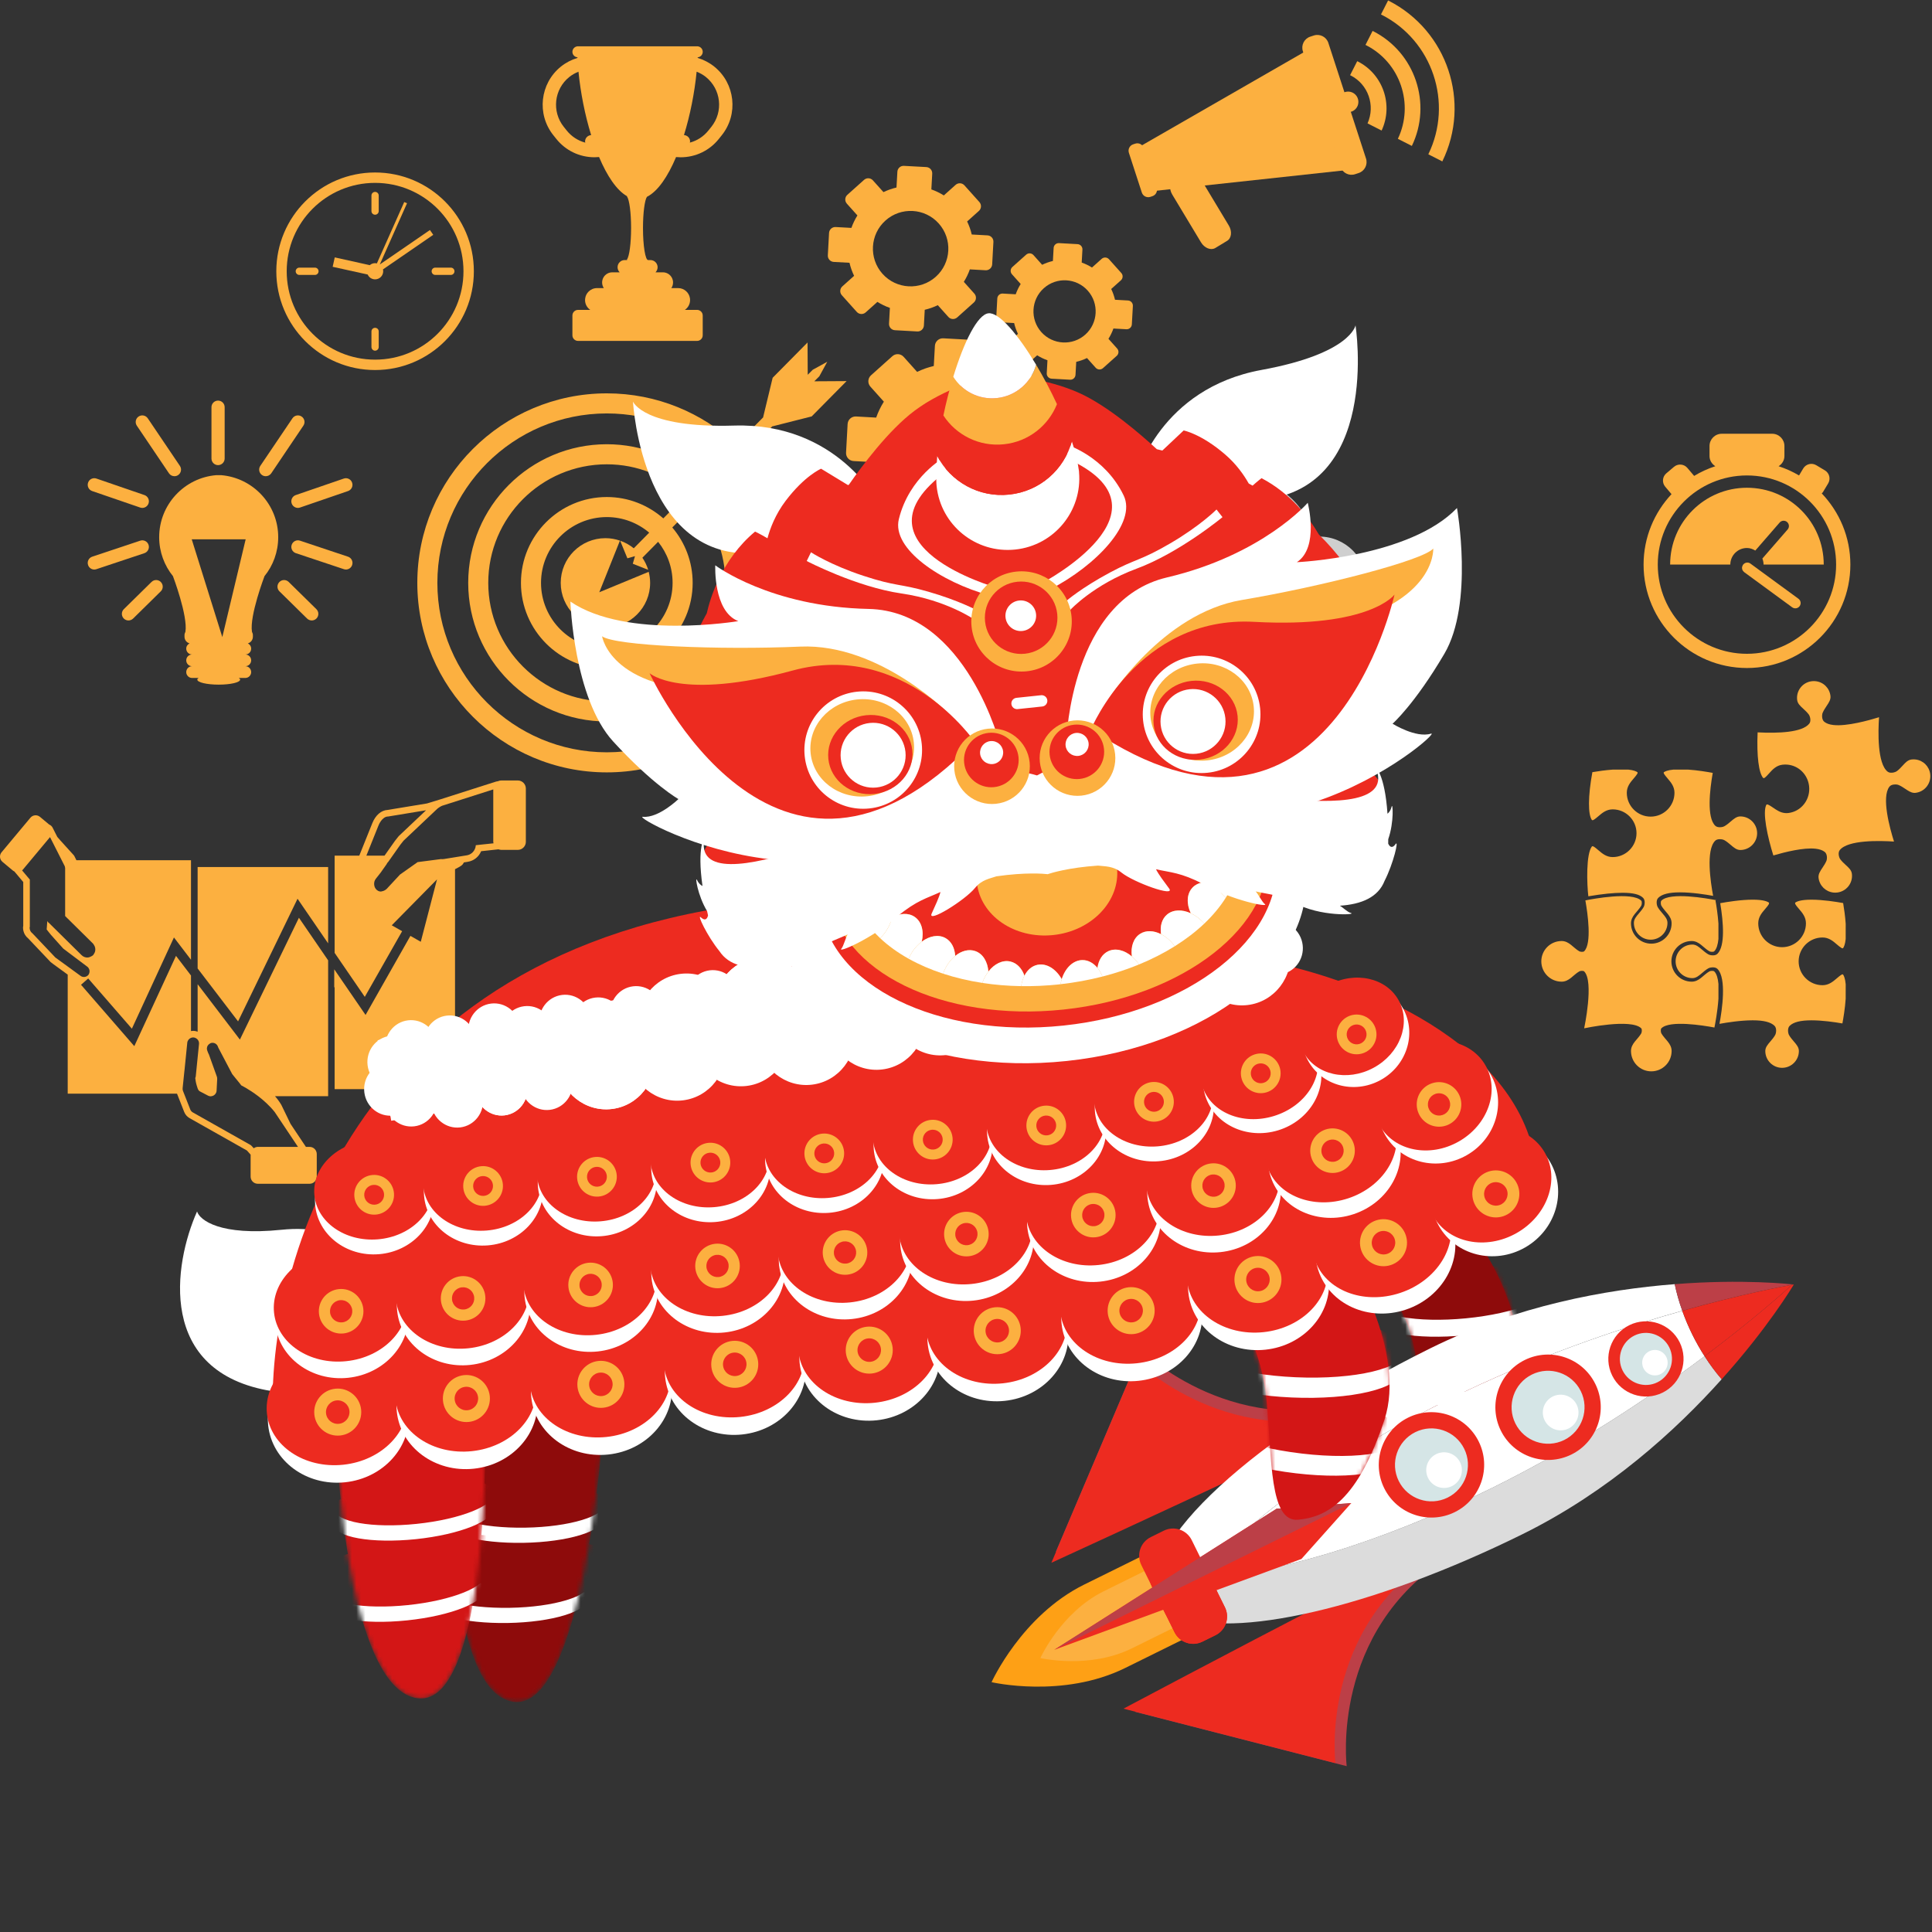 <svg width="431" height="431" viewBox="0 0 431 431" fill="none" xmlns="http://www.w3.org/2000/svg">
<rect x="0" y="0" width="431" height="431" fill="#333333" stroke="none"/>
<path d="M359.765 191.201C358.358 191.201 357.418 190.395 356.589 189.681C356.201 189.352 355.839 189.039 355.467 188.823C355.431 188.808 355.318 188.785 355.192 188.785C355.181 188.785 355.171 188.785 355.163 188.785C353.784 190.456 354.008 197.244 354.334 199.95C357.418 199.429 359.981 199.164 361.961 199.164C364.318 199.164 365.777 199.527 366.55 200.3C367.089 200.836 366.915 201.935 366.673 202.349C366.37 202.87 365.995 203.309 365.633 203.733C364.999 204.475 364.496 205.063 364.496 205.885C364.496 207.952 366.178 209.632 368.24 209.632C370.305 209.632 371.987 207.952 371.987 205.885C371.987 205.063 371.483 204.475 370.846 203.733C370.482 203.309 370.109 202.87 369.806 202.349C369.568 201.935 369.39 200.836 369.93 200.3C370.756 199.473 372.338 199.069 374.775 199.069C377.462 199.069 380.538 199.555 382.176 199.855C381.588 196.751 380.533 189.655 382.618 187.57C382.857 187.328 383.211 187.208 383.671 187.208C383.82 187.208 384.328 187.223 384.706 187.444C385.227 187.747 385.669 188.122 386.09 188.481C386.804 189.093 387.418 189.622 388.245 189.622C390.307 189.622 391.989 187.942 391.989 185.878C391.989 183.81 390.307 182.131 388.245 182.131C387.418 182.131 386.804 182.66 386.09 183.271C385.669 183.633 385.23 184.008 384.706 184.308C384.328 184.529 383.817 184.547 383.671 184.547C383.211 184.547 382.857 184.424 382.621 184.185C380.741 182.308 381.406 176.312 382.087 172.419C380.918 172.203 378.72 171.83 376.581 171.687L373.337 171.684C372.015 171.807 371.414 172.09 371.144 172.298C371.142 172.385 371.152 172.501 371.165 172.537C371.393 172.932 371.707 173.297 372.035 173.682C372.749 174.514 373.55 175.454 373.55 176.861C373.55 179.794 371.165 182.177 368.232 182.177C365.299 182.177 362.914 179.791 362.914 176.861C362.914 175.454 363.72 174.514 364.434 173.682C364.763 173.297 365.076 172.932 365.292 172.565C365.312 172.508 365.328 172.388 365.328 172.298C365.061 172.092 364.475 171.81 363.248 171.687L359.85 171.684C358.15 171.802 356.468 172.049 355.233 172.257C354.254 177.58 354.224 181.787 355.161 182.973C355.171 182.973 355.179 182.973 355.189 182.973C355.312 182.973 355.425 182.947 355.436 182.947C355.834 182.716 356.196 182.406 356.586 182.074C357.416 181.363 358.356 180.557 359.763 180.557C362.693 180.557 365.081 182.945 365.081 185.875C365.081 188.805 362.695 191.201 359.765 191.201Z" fill="#FCB040"/>
<path d="M381.326 216.707C379.968 217.498 379.079 218.995 377.394 218.995C374.893 218.995 372.864 216.966 372.864 214.462C372.864 211.958 374.893 209.927 377.394 209.927C379.079 209.927 379.968 211.427 381.326 212.215C381.562 212.354 382.23 212.41 382.425 212.215C382.959 211.681 383.237 210.682 383.357 209.475V206.024C383.221 204.072 382.918 202.126 382.695 200.865C382.754 200.852 382.818 200.839 382.89 200.823C380.836 200.42 372.592 198.951 370.625 200.919C370.425 201.119 370.481 201.81 370.625 202.054C371.416 203.412 372.911 204.301 372.911 205.985C372.911 208.489 370.882 210.518 368.378 210.518C365.877 210.518 363.848 208.489 363.848 205.985C363.848 204.301 365.345 203.412 366.134 202.054C366.275 201.807 366.334 201.119 366.134 200.919C364.1 198.882 355.327 200.531 353.674 200.865C354.195 203.808 355.145 210.472 353.404 212.215C353.211 212.41 352.544 212.354 352.305 212.215C350.946 211.427 350.058 209.927 348.373 209.927C345.872 209.927 343.843 211.958 343.843 214.462C343.843 216.966 345.872 218.995 348.373 218.995C350.058 218.995 350.946 217.498 352.305 216.707C352.541 216.568 353.211 216.514 353.404 216.707C355.648 218.951 353.404 229.4 353.404 229.4C353.404 229.4 363.884 227.148 366.136 229.4C366.337 229.598 366.277 230.289 366.136 230.536C365.348 231.894 363.851 232.78 363.851 234.465C363.851 236.968 365.879 239 368.381 239C370.887 239 372.913 236.968 372.913 234.465C372.913 232.78 371.416 231.894 370.628 230.536C370.484 230.286 370.427 229.598 370.628 229.4C372.477 227.549 379.883 228.74 382.464 229.223C382.608 228.509 383.167 225.654 383.36 222.803V219.49C383.244 218.26 382.967 217.246 382.428 216.707C382.227 216.514 381.562 216.568 381.326 216.707Z" fill="#FCB040"/>
<path d="M406.572 209.139C407.977 209.139 408.92 209.945 409.749 210.659C410.137 210.99 410.501 211.301 410.869 211.517C410.9 211.529 411.01 211.553 411.126 211.553C411.128 211.553 411.136 211.553 411.138 211.553C411.341 211.285 411.621 210.703 411.744 209.472L411.747 206.075C411.631 204.38 411.387 202.695 411.177 201.458C409.523 201.16 406.613 200.705 404.102 200.705C401.76 200.705 400.828 201.098 400.461 201.388C400.458 201.486 400.471 201.619 400.484 201.658C400.715 202.056 401.025 202.423 401.359 202.808C402.071 203.638 402.877 204.58 402.877 205.985C402.877 208.918 400.489 211.303 397.554 211.303C394.623 211.303 392.238 208.915 392.238 205.985C392.238 204.578 393.041 203.638 393.755 202.808C394.084 202.423 394.397 202.056 394.613 201.684C394.636 201.622 394.654 201.483 394.652 201.386C394.284 201.098 393.347 200.703 391.013 200.703C388.396 200.703 385.337 201.196 383.758 201.488C384.48 205.831 384.878 211.029 383.142 212.77C382.906 213.006 382.554 213.127 382.104 213.127C381.961 213.127 381.46 213.109 381.087 212.893C380.566 212.593 380.127 212.215 379.703 211.856C378.958 211.219 378.37 210.715 377.549 210.715C375.487 210.715 373.804 212.395 373.804 214.462C373.804 216.527 375.487 218.206 377.549 218.206C378.37 218.206 378.958 217.703 379.703 217.069C380.127 216.704 380.563 216.332 381.087 216.029C381.46 215.813 381.958 215.798 382.104 215.798C382.554 215.798 382.906 215.916 383.142 216.154C385.224 218.237 384.172 225.304 383.586 228.406C385.23 228.106 388.314 227.616 391.013 227.616C393.452 227.616 395.042 228.019 395.869 228.846C396.418 229.395 396.239 230.515 395.992 230.933C395.692 231.455 395.317 231.894 394.952 232.318C394.318 233.06 393.812 233.648 393.812 234.47C393.812 236.537 395.494 238.216 397.556 238.216C399.623 238.216 401.303 236.537 401.303 234.47C401.303 233.648 400.797 233.06 400.163 232.318C399.798 231.894 399.426 231.455 399.123 230.936C398.876 230.515 398.696 229.393 399.246 228.848C400.073 228.021 401.665 227.618 404.107 227.618C406.513 227.618 409.238 228.006 411.012 228.314C411.238 227.104 411.601 224.942 411.744 222.806L411.747 219.565C411.626 218.245 411.341 217.641 411.136 217.372C411.133 217.372 411.125 217.369 411.123 217.369C411.012 217.369 410.912 217.39 410.9 217.39H410.897C410.499 217.621 410.137 217.932 409.746 218.263C408.917 218.974 407.977 219.783 406.57 219.783C403.637 219.783 401.251 217.395 401.251 214.465C401.254 211.527 403.64 209.139 406.572 209.139Z" fill="#FCB040"/>
<path d="M430.599 172.696C430.388 170.962 429.035 169.617 427.296 169.424C427.014 169.393 426.723 169.396 426.436 169.432C425.617 169.529 425.095 170.097 424.433 170.818C424.055 171.229 423.665 171.653 423.182 172.018C422.841 172.272 422.199 172.434 421.718 172.382C421.472 172.354 421.261 172.272 421.097 172.143C418.775 170.318 418.973 163.155 419.186 160.002C416.962 160.69 412.016 162.074 409.017 161.74C408.131 161.645 407.466 161.412 406.975 161.026C406.375 160.554 406.418 159.447 406.608 159.008C406.847 158.453 407.168 157.976 407.476 157.508C408.018 156.697 408.447 156.055 408.347 155.236C408.141 153.5 406.783 152.156 405.047 151.964C404.762 151.933 404.474 151.933 404.187 151.969C403.19 152.09 402.307 152.588 401.685 153.376C401.072 154.162 400.797 155.143 400.917 156.134C401.012 156.948 401.583 157.472 402.304 158.132C402.718 158.51 403.139 158.9 403.498 159.378C403.788 159.76 404.094 160.831 403.624 161.43C402.055 163.42 396.655 163.612 392.099 163.379C391.865 168.628 392.356 172.552 393.383 173.597C393.48 173.589 393.606 173.558 393.637 173.543C394.004 173.263 394.328 172.898 394.669 172.518C395.409 171.694 396.244 170.759 397.648 170.592C398.046 170.541 398.452 170.541 398.848 170.585C401.326 170.859 403.272 172.816 403.578 175.346C403.747 176.784 403.365 178.199 402.494 179.337C401.619 180.477 400.36 181.203 398.945 181.373C398.681 181.404 398.416 181.406 398.157 181.375C397.14 181.265 396.354 180.728 395.597 180.21C395.175 179.919 394.772 179.642 394.333 179.462C394.243 179.452 394.151 179.457 394.086 179.465C393.075 181.137 394.354 186.868 395.607 190.839C398.249 190.063 402.374 189.041 405.019 189.334C405.907 189.431 406.577 189.668 407.068 190.05C407.669 190.523 407.628 191.632 407.438 192.069C407.199 192.626 406.878 193.104 406.57 193.568C406.028 194.38 405.599 195.024 405.694 195.841C405.905 197.577 407.263 198.92 408.996 199.113C409.282 199.144 409.572 199.144 409.859 199.108C410.851 198.99 411.739 198.489 412.358 197.703C412.974 196.915 413.249 195.936 413.128 194.945C413.033 194.126 412.463 193.607 411.742 192.947C411.328 192.572 410.904 192.179 410.545 191.699C410.257 191.316 409.952 190.245 410.422 189.647C412.24 187.336 419.374 187.531 422.525 187.739C421.569 184.724 419.682 177.821 421.503 175.497C421.96 174.914 422.913 174.991 423.097 175.012C423.272 175.032 423.426 175.068 423.562 175.127C424.117 175.364 424.595 175.685 425.059 175.995C425.707 176.427 426.271 176.799 426.896 176.869C427.039 176.887 427.183 176.884 427.335 176.869C428.331 176.748 429.214 176.25 429.833 175.461C430.445 174.668 430.719 173.689 430.599 172.696Z" fill="#FCB040"/>
<path d="M53.518 231.917L44.089 219.559V230.163C43.86 230.075 43.621 230.003 43.372 229.98C43.28 229.973 43.185 229.967 43.095 229.967C42.928 229.967 42.766 229.985 42.607 230.014V217.618L39.263 213.239L29.962 233.38L18.077 219.69L18.444 219.367L19.395 218.532L19.68 218.28L19.774 218.391L20.257 218.945L29.42 229.485L38.806 209.131L42.607 214.107V191.904H17.045L16.585 190.972C16.554 190.91 16.516 190.854 16.47 190.803L13.46 187.482C13.457 187.48 13.455 187.474 13.45 187.472C13.416 187.428 13.373 187.374 13.36 187.359L12.784 186.709L11.737 184.642C11.588 184.349 11.344 184.113 11.043 183.974C11.023 183.964 11 183.959 10.979 183.951L8.92 182.23C8.28 181.696 7.32 181.781 6.785 182.421L0.35 190.13C-0.184 190.769 -0.097 191.727 0.543 192.261L2.926 194.251C3.005 194.318 3.103 194.346 3.193 194.395L5.186 196.763V206.527C5.155 206.64 5.139 206.755 5.139 206.868V206.971C5.139 207.222 5.173 207.472 5.237 207.716C5.388 208.34 5.756 208.912 6.274 209.328L11.015 214.328L11.287 214.616C11.385 214.711 11.403 214.731 15.106 217.423V243.984H39.492L41.087 248.049C41.315 248.634 41.746 249.13 42.301 249.443L55.085 256.659L55.909 257.581V262.484C55.909 263.365 56.628 264.081 57.507 264.081H69.065C69.943 264.081 70.665 263.365 70.665 262.484V257.448C70.665 256.567 69.946 255.851 69.068 255.851H68.243L64.82 250.727L62.791 246.544C62.776 246.508 62.758 246.477 62.737 246.444C62.332 245.748 61.854 245.119 61.34 244.538H73.202V214.241L66.687 204.737L53.518 231.917ZM15.106 215.61C14.377 215.081 13.66 214.559 13.136 214.177C12.679 213.845 12.376 213.625 12.355 213.609L12.35 213.604L12.078 213.319L8.229 209.256L7.255 208.232C7.253 208.229 7.25 208.224 7.248 208.221C6.958 208.013 6.739 207.705 6.655 207.343C6.624 207.225 6.606 207.097 6.606 206.968V206.865L6.655 206.812V196.37V196.221L6.177 195.654H6.174L4.921 194.164C4.926 194.159 4.931 194.156 4.937 194.151C4.975 194.113 5.024 194.097 5.057 194.054L5.419 193.622L5.432 193.604L11.015 186.917L11.159 186.745L11.559 187.539L11.562 187.544L12.271 188.943L12.628 189.647L12.972 190.325L14.343 193.034C14.377 193.091 14.41 193.147 14.433 193.211L14.472 193.286L14.459 193.329C14.492 193.45 14.533 193.568 14.533 193.699V194.462V195.194V195.928V204.357L15.101 204.916L17.499 207.287L18.021 207.8L18.29 208.067L18.565 208.337L20.761 210.51C20.845 210.592 20.887 210.7 20.953 210.795C21.1 211.008 21.192 211.236 21.236 211.483C21.282 211.74 21.277 211.991 21.213 212.243C21.159 212.456 21.064 212.649 20.933 212.834C20.876 212.911 20.845 213.001 20.776 213.072C20.66 213.191 20.519 213.257 20.383 213.337C20.116 213.494 19.828 213.596 19.526 213.604C19.513 213.604 19.5 213.612 19.487 213.612C19.027 213.612 18.565 213.44 18.213 213.09L18.108 212.988L17.494 212.382L16.878 211.776L15.892 210.802L15.098 210.016L14.33 209.259L13.619 208.558L13.588 208.527L13.039 207.983L12.846 207.793L11.084 206.051C11.069 206.036 11.064 206.016 11.051 206C10.843 205.872 10.674 205.7 10.555 205.486L10.548 205.512L10.412 207.356L10.758 207.793L11.346 208.527L11.875 209.115L12.001 209.259L12.471 209.783L14.112 211.614L14.466 211.881L14.941 212.24L15.101 212.361L15.702 212.813L16.462 213.386L19.495 215.669C19.682 215.807 19.798 215.997 19.882 216.198C20.006 216.496 20.013 216.827 19.895 217.135C19.854 217.24 19.821 217.351 19.746 217.446C19.536 217.721 19.235 217.89 18.917 217.934C18.855 217.944 18.794 217.949 18.729 217.949C18.462 217.949 18.193 217.867 17.964 217.695C17.969 217.692 16.529 216.642 15.106 215.61ZM63.547 251.467L64.194 252.435L64.617 253.067L66.477 255.851H57.504C57.165 255.851 56.864 255.981 56.605 256.161L56.153 255.66C56.058 255.55 55.948 255.465 55.824 255.393L43.02 248.167C42.761 248.021 42.558 247.792 42.448 247.512L41.063 243.984L40.827 243.38C40.75 243.19 40.722 242.982 40.74 242.779L40.83 241.893L40.994 240.301L41.143 238.866L41.148 238.868L41.297 237.394L41.382 236.549L41.777 232.62C41.829 232.119 42.16 231.711 42.599 231.534C42.753 231.472 42.918 231.436 43.087 231.436C43.131 231.436 43.174 231.439 43.218 231.441C43.38 231.459 43.526 231.511 43.662 231.58C43.824 231.66 43.968 231.768 44.083 231.904C44.309 232.168 44.435 232.512 44.397 232.885L44.083 235.997L43.994 236.878L43.919 237.628L43.845 238.378L43.734 239.482L43.67 240.127C43.657 240.258 43.606 240.376 43.557 240.491C43.598 240.874 43.696 241.562 43.909 242.235C43.968 242.422 44.022 242.61 44.086 242.787C44.189 243.069 44.322 243.324 44.602 243.475L46.413 244.423C46.533 244.487 46.659 244.523 46.785 244.546C46.862 244.561 46.939 244.574 47.016 244.574C47.068 244.574 47.114 244.554 47.163 244.546C47.483 244.508 47.774 244.356 47.987 244.11C48.167 243.904 48.3 243.647 48.316 243.339L48.454 240.689C48.454 240.679 48.452 240.671 48.452 240.663C48.457 240.486 48.431 240.301 48.364 240.137L48.213 239.716L47.848 238.701L47.073 236.542L46.59 235.199C46.533 235.121 46.49 235.037 46.456 234.947L46.228 234.341C46.171 234.187 46.153 234.033 46.156 233.879C46.156 233.85 46.158 233.825 46.161 233.801C46.194 233.393 46.431 233.034 46.798 232.823C46.857 232.787 46.906 232.738 46.975 232.713C47.119 232.659 47.265 232.633 47.412 232.633C47.923 232.633 48.408 232.946 48.598 233.452L48.703 233.724L49.15 234.574L49.882 235.966L51.318 238.694L51.798 239.603C51.811 239.628 51.977 239.834 52.201 240.109C52.34 240.275 52.496 240.471 52.663 240.676C52.817 240.864 52.974 241.051 53.12 241.236C53.495 241.698 53.806 242.086 53.814 242.127C53.814 242.127 55.552 242.977 57.596 244.536C58.816 245.468 60.146 246.657 61.276 248.069L63.547 251.467Z" fill="#FCB040"/>
<path d="M44.088 216.046L53.112 227.856L66.376 200.496L73.2 210.45V193.427H44.088V216.046Z" fill="#FCB040"/>
<path d="M115.51 174.11H111.83C111.563 174.11 111.319 174.175 111.091 174.277C110.888 174.306 110.69 174.344 110.495 174.411L98.189 178.34L95.249 179.239L86.474 180.684C85.031 180.756 83.767 181.861 83.046 183.666L80.149 190.885H74.651V212.574L81.379 222.387L89.71 207.736V207.733L87.393 206.419L90.118 203.655L92.663 201.072L97.491 196.175L93.87 210.096L91.556 208.781L81.551 226.424L74.566 216.236C74.566 218.691 74.566 216.716 74.566 220.25H74.651C74.651 232.946 74.651 230.247 74.651 242.964H101.51V193.905C102.157 193.599 102.83 193.196 103.068 192.983C103.21 192.854 103.325 192.703 103.41 192.531L103.474 192.397L104.383 192.248C105.734 192.03 106.838 191.111 107.334 189.891L111.209 189.47C111.404 189.542 111.612 189.596 111.833 189.596H115.513C116.499 189.596 117.308 188.789 117.308 187.803V175.898C117.305 174.917 116.499 174.11 115.51 174.11ZM84.407 184.221C84.478 184.041 85.213 182.146 86.607 182.146C86.612 182.146 86.615 182.146 86.62 182.146L95.049 180.759L89.008 186.47C88.893 186.588 88.872 186.609 88.192 187.482L88.133 187.556C88.117 187.577 88.102 187.6 88.087 187.618L85.783 190.882H81.731L84.407 184.221ZM107.39 188.414L106.322 188.532L106.15 188.55H106.147C106.147 188.561 106.142 188.568 106.142 188.576C106.127 188.869 106.052 189.149 105.937 189.405C105.934 189.413 105.929 189.418 105.927 189.423C105.608 190.127 104.966 190.674 104.15 190.808L103.374 190.933L102.488 191.077L101.51 191.236L99.039 191.634C98.916 191.655 98.793 191.665 98.672 191.665C98.572 191.665 98.474 191.658 98.379 191.647L94.358 192.169L93.169 192.323C93.169 192.323 89.296 195.05 89.229 195.106L88.795 195.576L86.25 198.314C86.081 198.471 85.896 198.581 85.714 198.676C85.56 198.756 85.406 198.792 85.249 198.825C85.151 198.843 85.056 198.889 84.961 198.889C84.545 198.889 84.145 198.702 83.826 198.293C83.613 198.019 83.508 197.692 83.474 197.364C83.426 196.904 83.531 196.432 83.834 196.046L84.91 194.683L86.243 192.793C86.333 192.585 86.453 192.4 86.62 192.256L87.583 190.892L89.291 188.473C89.329 188.427 89.982 187.587 90.023 187.546L97.488 180.487C97.694 180.274 98.364 179.842 98.644 179.747L110.041 176.108V176.535V187.818C110.041 187.929 110.084 188.024 110.105 188.129L107.39 188.414Z" fill="#FCB040"/>
<path d="M305.105 132.028C304.971 132.028 304.84 132.044 304.707 132.049C304.807 131.466 304.869 130.875 304.869 130.267C304.869 124.432 300.136 119.699 294.299 119.699C293.808 119.699 293.33 119.745 292.855 119.807C291.489 112.524 285.105 107.013 277.427 107.013C270.806 107.013 265.157 111.112 262.843 116.908C259.864 114.152 255.889 112.452 251.51 112.452C242.281 112.452 234.8 119.935 234.8 129.162C234.8 129.28 234.816 129.394 234.818 129.509C233.868 129.316 232.887 129.214 231.88 129.214C223.791 129.214 217.235 135.775 217.235 143.862C217.235 151.948 223.791 158.507 231.88 158.507C234.361 158.507 236.693 157.886 238.739 156.799C239.815 161.494 244.012 164.999 249.035 164.999C252.301 164.999 255.221 163.517 257.16 161.188C260.932 164.552 265.889 166.612 271.34 166.612C275.883 166.612 280.087 165.179 283.546 162.76C284.895 163.227 286.338 163.489 287.848 163.489C292.652 163.489 296.849 160.921 299.168 157.09C300.955 157.991 302.966 158.507 305.105 158.507C312.416 158.507 318.343 152.58 318.343 145.272C318.343 137.963 312.416 132.028 305.105 132.028Z" fill="#CFCFCF"/>
<path d="M138.299 120.604C137.282 120.254 136.198 120.057 135.063 120.057C129.555 120.057 125.089 124.52 125.089 130.031C125.089 135.539 129.555 140.002 135.063 140.002C140.571 140.002 145.035 135.539 145.035 130.031C145.035 129.178 144.917 128.357 144.714 127.566L133.694 132.121L138.299 120.604Z" fill="#FCB040"/>
<path d="M172.335 95.108L181.077 92.895L188.861 85.019L181.66 85.062L182.779 83.943L184.549 80.707L181.318 82.481L180.191 83.609L180.15 76.403L172.366 84.279L170.253 93.044L170.283 93.074L164.246 99.184C156.683 92.101 146.529 87.751 135.374 87.751C112.061 87.751 93.096 106.716 93.096 130.028C93.096 153.338 112.064 172.306 135.374 172.306C158.684 172.306 177.651 153.338 177.651 130.028C177.651 118.896 173.319 108.76 166.259 101.2L172.31 95.078L172.335 95.108ZM173.17 130.031C173.17 150.873 156.213 167.829 135.371 167.829C114.529 167.829 97.57 150.873 97.57 130.031C97.57 109.186 114.529 92.23 135.371 92.23C145.302 92.23 154.344 96.084 161.098 102.368L156.247 107.278C150.738 102.219 143.422 99.102 135.374 99.102C118.322 99.102 104.45 112.974 104.45 130.028C104.45 147.08 118.322 160.952 135.374 160.952C152.425 160.952 166.298 147.08 166.298 130.028C166.298 122.049 163.234 114.787 158.255 109.299L163.111 104.387C169.349 111.128 173.17 120.139 173.17 130.031ZM141.383 122.316C140.489 121.585 139.462 121.009 138.348 120.622L139.963 124.553L140.422 124.422L141.653 124.068L141.301 125.29L141.165 125.758V125.76L144.601 127.121C144.305 126.148 143.866 125.244 143.306 124.42L146.817 120.868C148.833 123.382 150.045 126.564 150.045 130.028C150.045 138.117 143.46 144.702 135.369 144.702C127.277 144.702 120.692 138.12 120.692 130.028C120.692 121.936 127.277 115.352 135.369 115.352C138.972 115.352 142.271 116.664 144.829 118.827L141.383 122.316ZM147.975 115.645C144.603 112.689 140.199 110.878 135.371 110.878C124.809 110.878 116.216 119.471 116.216 130.031C116.216 140.591 124.809 149.183 135.371 149.183C145.933 149.183 154.523 140.591 154.523 130.031C154.523 125.321 152.808 121.009 149.978 117.671L155.104 112.483C159.267 117.157 161.817 123.292 161.817 130.028C161.817 144.612 149.952 156.474 135.371 156.474C120.79 156.474 108.923 144.612 108.923 130.028C108.923 115.444 120.787 103.58 135.371 103.58C142.194 103.58 148.404 106.202 153.101 110.46L147.975 115.645Z" fill="#FCB040"/>
<path d="M210.437 75.473C209.456 75.417 208.616 76.169 208.562 77.15L208.313 81.647C207.039 81.939 205.794 82.381 204.595 82.962L201.587 79.603C200.93 78.868 199.798 78.804 199.068 79.464L194.307 83.727C193.573 84.387 193.511 85.512 194.168 86.249L197.176 89.605C196.469 90.735 195.892 91.924 195.46 93.159L190.971 92.91C189.985 92.859 189.143 93.609 189.089 94.595L188.742 100.976C188.686 101.962 189.438 102.799 190.427 102.856L194.916 103.1C195.211 104.376 195.653 105.622 196.233 106.824L192.874 109.833C192.14 110.491 192.081 111.618 192.736 112.353L197.004 117.114C197.656 117.84 198.788 117.91 199.523 117.252L202.877 114.25C204.007 114.954 205.196 115.532 206.431 115.963L206.184 120.452C206.13 121.438 206.885 122.281 207.869 122.329L214.253 122.686C215.234 122.74 216.076 121.988 216.13 121.002L216.374 116.51C217.65 116.215 218.896 115.773 220.098 115.193L223.105 118.552C223.76 119.284 224.89 119.345 225.624 118.69L230.385 114.425C231.112 113.768 231.179 112.643 230.524 111.906L227.517 108.547C228.223 107.419 228.801 106.228 229.232 104.993L233.726 105.242C234.71 105.296 235.55 104.543 235.601 103.56L235.955 97.173C236.009 96.192 235.257 95.352 234.273 95.296L229.779 95.049C229.486 93.778 229.045 92.532 228.467 91.333L231.826 88.324C232.56 87.661 232.619 86.536 231.962 85.804L227.697 81.043C227.039 80.309 225.912 80.242 225.175 80.904L221.821 83.909C220.691 83.206 219.502 82.628 218.264 82.194L218.513 77.705C218.565 76.716 217.812 75.876 216.829 75.825L210.437 75.473ZM205.165 91.066C209.584 87.104 216.4 87.479 220.357 91.896C224.317 96.315 223.942 103.133 219.523 107.091C215.103 111.051 208.287 110.676 204.328 106.256C200.368 101.834 200.748 95.023 205.165 91.066Z" fill="#FCB040"/>
<path d="M236.258 54.237C235.624 54.199 235.082 54.687 235.049 55.318L234.887 58.22C234.065 58.41 233.261 58.698 232.486 59.07L230.547 56.903C230.121 56.428 229.391 56.389 228.921 56.813L225.847 59.563C225.372 59.989 225.334 60.716 225.757 61.191L227.699 63.356C227.242 64.085 226.869 64.853 226.59 65.652L223.695 65.49C223.058 65.457 222.517 65.942 222.481 66.579L222.257 70.698C222.219 71.332 222.707 71.874 223.344 71.91L226.238 72.069C226.428 72.894 226.713 73.7 227.088 74.476L224.923 76.417C224.448 76.841 224.412 77.567 224.833 78.043L227.586 81.117C228.01 81.586 228.739 81.627 229.211 81.204L231.376 79.262C232.106 79.719 232.873 80.089 233.672 80.369L233.513 83.266C233.477 83.903 233.965 84.445 234.599 84.481L238.718 84.709C239.353 84.745 239.894 84.257 239.93 83.623L240.09 80.724C240.911 80.534 241.715 80.246 242.493 79.874L244.432 82.041C244.856 82.513 245.585 82.552 246.058 82.128L249.132 79.378C249.602 78.954 249.643 78.228 249.221 77.752L247.28 75.585C247.735 74.856 248.107 74.088 248.387 73.289L251.286 73.451C251.923 73.487 252.462 72.999 252.498 72.365L252.727 68.246C252.76 67.611 252.275 67.069 251.641 67.033L248.741 66.872C248.554 66.052 248.266 65.246 247.894 64.471L250.059 62.532C250.534 62.103 250.57 61.376 250.149 60.904L247.398 57.832C246.972 57.357 246.245 57.316 245.77 57.742L243.608 59.681C242.878 59.227 242.111 58.854 241.312 58.574L241.474 55.678C241.507 55.038 241.022 54.499 240.388 54.463L236.258 54.237ZM232.855 64.299C235.706 61.743 240.105 61.982 242.658 64.833C245.213 67.686 244.971 72.085 242.121 74.637C239.268 77.192 234.871 76.949 232.316 74.098C229.761 71.248 230.005 66.851 232.855 64.299Z" fill="#FCB040"/>
<path d="M201.657 37.001C200.889 36.955 200.232 37.545 200.191 38.313L199.995 41.832C198.999 42.063 198.023 42.409 197.086 42.859L194.731 40.234C194.215 39.659 193.331 39.61 192.759 40.126L189.032 43.462C188.457 43.976 188.408 44.859 188.925 45.437L191.277 48.062C190.725 48.945 190.273 49.875 189.934 50.84L186.421 50.648C185.65 50.606 184.99 51.197 184.949 51.968L184.677 56.96C184.633 57.73 185.222 58.388 185.994 58.431L189.508 58.621C189.739 59.62 190.085 60.596 190.537 61.536L187.91 63.891C187.335 64.404 187.289 65.288 187.802 65.863L191.141 69.589C191.652 70.157 192.535 70.211 193.113 69.697L195.738 67.345C196.624 67.897 197.553 68.349 198.519 68.683L198.326 72.196C198.285 72.966 198.876 73.626 199.643 73.665L204.638 73.942C205.406 73.983 206.064 73.392 206.107 72.622L206.297 69.106C207.294 68.878 208.269 68.531 209.209 68.079L211.564 70.704C212.075 71.279 212.959 71.325 213.534 70.814L217.26 67.476C217.83 66.962 217.882 66.079 217.368 65.504L215.016 62.877C215.568 61.99 216.02 61.061 216.356 60.095L219.872 60.291C220.642 60.331 221.3 59.741 221.341 58.973L221.615 53.976C221.659 53.205 221.071 52.548 220.298 52.507L216.78 52.314C216.551 51.318 216.205 50.342 215.753 49.405L218.38 47.052C218.955 46.534 219.001 45.653 218.488 45.078L215.152 41.351C214.638 40.776 213.755 40.727 213.177 41.243L210.552 43.596C209.666 43.044 208.737 42.592 207.771 42.255L207.966 38.74C208.005 37.967 207.419 37.312 206.649 37.271L201.657 37.001ZM197.53 49.202C200.987 46.102 206.32 46.392 209.415 49.851C212.514 53.311 212.222 58.644 208.763 61.741C205.303 64.838 199.972 64.546 196.875 61.087C193.778 57.627 194.073 52.299 197.53 49.202Z" fill="#FCB040"/>
<path d="M274.132 50.317C274.91 51.608 274.738 53.139 273.746 53.732L271.122 55.322C270.133 55.915 268.703 55.353 267.925 54.061L261.512 43.404C260.734 42.112 260.909 40.581 261.898 39.988L264.522 38.401C265.511 37.808 266.941 38.37 267.722 39.662L274.132 50.317Z" fill="#FCB040"/>
<path d="M253.382 33.206L256.479 42.71L302.519 37.721L293.525 10.12L253.382 33.206Z" fill="#FCB040"/>
<path d="M300.736 25.035C302.008 25.035 303.04 24.004 303.04 22.732C303.04 21.459 302.008 20.428 300.736 20.428C299.464 20.428 298.433 21.459 298.433 22.732C298.433 24.004 299.464 25.035 300.736 25.035Z" fill="#FCB040"/>
<path d="M302.906 13.71C302.863 13.687 302.817 13.669 302.773 13.651L301.181 16.779C301.227 16.802 301.273 16.809 301.319 16.833C305.243 18.828 306.853 23.551 305.076 27.526L308.217 29.123C310.87 23.42 308.553 16.581 302.906 13.71Z" fill="#FCB040"/>
<path d="M306.337 6.961C306.293 6.938 306.247 6.923 306.203 6.902L304.616 10.025C304.66 10.046 304.706 10.061 304.75 10.084C312.397 13.972 315.51 23.266 311.843 30.967L314.963 32.554C319.508 23.132 315.705 11.725 306.337 6.961Z" fill="#FCB040"/>
<path d="M309.793 0.166C309.75 0.143 309.703 0.125 309.66 0.107L308.073 3.228C308.116 3.251 308.163 3.266 308.206 3.287C319.598 9.083 324.208 22.973 318.638 34.419L321.758 36.008C328.203 22.84 322.906 6.836 309.793 0.166Z" fill="#FCB040"/>
<path d="M257.08 43.766L256.615 43.92C255.832 44.175 254.979 43.743 254.725 42.958L251.836 34.085C251.582 33.299 252.013 32.449 252.799 32.195L253.264 32.043C254.05 31.787 254.9 32.218 255.154 33.004L258.043 41.876C258.3 42.66 257.866 43.51 257.08 43.766Z" fill="#FCB040"/>
<path d="M303.089 38.604L302.29 38.866C300.947 39.305 299.486 38.563 299.049 37.215L290.649 11.422C290.21 10.079 290.952 8.617 292.298 8.178L293.094 7.919C294.437 7.48 295.898 8.222 296.335 9.568L304.735 35.363C305.177 36.709 304.435 38.168 303.089 38.604Z" fill="#FCB040"/>
<path d="M58.983 128.557C60.909 126.192 62.065 123.143 62.065 119.838C62.065 112.576 56.462 106.6 49.343 106.002H48.231C41.112 106.598 35.509 112.576 35.509 119.838C35.509 123.141 36.683 126.192 38.609 128.557H38.593C38.593 128.557 41.942 137.396 41.364 140.95C41.254 141.168 41.161 141.405 41.161 141.669V142.044C41.161 142.763 41.644 143.359 42.286 143.528L42.291 143.531C41.855 143.742 41.547 144.181 41.547 144.702C41.547 145.424 42.132 146.007 42.848 146.007C42.132 146.007 41.547 146.592 41.547 147.314C41.547 148.035 42.132 148.623 42.848 148.623C42.132 148.623 41.547 149.209 41.547 149.933C41.547 150.655 42.132 151.243 42.848 151.243H44.299C44.125 151.358 44.012 151.482 44.012 151.613C44.012 152.234 46.148 152.732 48.786 152.732C51.431 152.732 53.57 152.237 53.57 151.613C53.57 151.482 53.457 151.358 53.282 151.243H54.731C55.45 151.243 56.033 150.655 56.033 149.933C56.033 149.209 55.45 148.623 54.731 148.623C55.45 148.623 56.033 148.035 56.033 147.314C56.033 146.592 55.45 146.007 54.731 146.007C55.45 146.007 56.033 145.424 56.033 144.702C56.033 144.183 55.724 143.742 55.291 143.531C55.293 143.528 55.298 143.531 55.303 143.528C55.945 143.341 56.415 142.745 56.415 142.044V141.669C56.415 141.402 56.32 141.168 56.212 140.95C55.632 137.396 58.996 128.557 58.996 128.557H58.983ZM54.805 120.308L49.595 142.124L42.771 120.308H54.805Z" fill="#FCB040"/>
<path d="M48.644 103.763C49.459 103.763 50.118 103.1 50.118 102.294V90.835C50.118 90.024 49.459 89.366 48.644 89.366C47.836 89.366 47.175 90.024 47.175 90.835V102.294C47.175 103.1 47.836 103.763 48.644 103.763Z" fill="#FCB040"/>
<path d="M20.558 109.546L31.262 113.223C31.423 113.28 31.588 113.308 31.742 113.308C32.353 113.308 32.926 112.92 33.136 112.306C33.398 111.541 32.99 110.701 32.219 110.439L21.521 106.762C20.745 106.495 19.906 106.903 19.649 107.674C19.384 108.444 19.795 109.281 20.558 109.546Z" fill="#FCB040"/>
<path d="M33.139 121.546C32.879 120.77 32.047 120.357 31.282 120.616L20.573 124.188C19.805 124.445 19.387 125.277 19.646 126.047C19.852 126.666 20.419 127.057 21.041 127.057C21.192 127.057 21.351 127.026 21.503 126.977L32.209 123.407C32.979 123.145 33.395 122.313 33.139 121.546Z" fill="#FCB040"/>
<path d="M33.804 129.821L27.625 135.894C27.05 136.461 27.037 137.394 27.604 137.974C27.895 138.267 28.272 138.416 28.657 138.416C29.03 138.416 29.399 138.272 29.692 137.995L35.866 131.919C36.449 131.354 36.451 130.422 35.881 129.841C35.316 129.256 34.384 129.248 33.804 129.821Z" fill="#FCB040"/>
<path d="M37.695 105.588C37.98 106.007 38.442 106.235 38.914 106.235C39.197 106.235 39.484 106.158 39.739 105.983C40.417 105.526 40.586 104.612 40.134 103.937L32.962 93.316C32.51 92.643 31.598 92.466 30.918 92.92C30.25 93.372 30.068 94.284 30.522 94.959L37.695 105.588Z" fill="#FCB040"/>
<path d="M65.067 112.306C65.275 112.918 65.853 113.308 66.459 113.308C66.621 113.308 66.777 113.28 66.939 113.223L77.645 109.546C78.408 109.279 78.819 108.442 78.549 107.676C78.29 106.903 77.453 106.495 76.68 106.765L65.981 110.442C65.216 110.702 64.805 111.544 65.067 112.306Z" fill="#FCB040"/>
<path d="M77.63 124.186L66.926 120.614C66.158 120.355 65.324 120.771 65.07 121.544C64.808 122.312 65.229 123.144 65.997 123.403L76.703 126.973C76.857 127.024 77.016 127.052 77.165 127.052C77.784 127.052 78.356 126.664 78.559 126.043C78.816 125.275 78.405 124.443 77.63 124.186Z" fill="#FCB040"/>
<path d="M64.401 129.821C63.819 129.248 62.884 129.256 62.324 129.841C61.751 130.422 61.759 131.354 62.337 131.919L68.51 137.995C68.803 138.272 69.178 138.416 69.548 138.416C69.928 138.416 70.311 138.267 70.601 137.974C71.166 137.394 71.158 136.461 70.58 135.894L64.401 129.821Z" fill="#FCB040"/>
<path d="M59.289 106.235C59.759 106.235 60.221 106.007 60.511 105.588L67.678 94.959C68.133 94.284 67.958 93.372 67.283 92.92C66.61 92.466 65.693 92.645 65.241 93.316L58.066 103.937C57.614 104.612 57.791 105.527 58.464 105.984C58.718 106.158 59.004 106.235 59.289 106.235Z" fill="#FCB040"/>
<path d="M124.105 30.99C126.188 33.591 129.293 35.083 132.626 35.083C132.968 35.083 133.307 35.065 133.643 35.032C135.405 39.205 137.539 42.433 139.883 43.768V43.861C140.397 44.554 140.787 47.42 140.787 50.858C140.787 54.294 140.397 57.166 139.883 57.854V58.013H139.37C138.923 58.013 138.527 58.188 138.24 58.486C137.975 58.742 137.808 59.089 137.778 59.484C137.772 59.528 137.772 59.569 137.772 59.621C137.772 60.062 137.95 60.458 138.237 60.748H136.591C135.965 60.748 135.4 61 134.986 61.413C134.688 61.714 134.475 62.099 134.38 62.525C134.344 62.682 134.324 62.849 134.324 63.016C134.324 63.483 134.465 63.912 134.701 64.271H133.181C132.446 64.271 131.784 64.572 131.298 65.055C130.903 65.45 130.633 65.958 130.551 66.534C130.526 66.667 130.515 66.803 130.515 66.939C130.515 67.849 130.975 68.652 131.673 69.132H128.946C128.255 69.132 127.696 69.697 127.696 70.386V74.795C127.696 75.491 128.255 76.051 128.946 76.051H155.512C156.206 76.051 156.766 75.488 156.766 74.795V70.383C156.766 69.692 156.206 69.13 155.512 69.13H152.788C153.486 68.65 153.946 67.849 153.946 66.937C153.946 66.801 153.933 66.665 153.915 66.531C153.72 65.255 152.616 64.269 151.283 64.269H149.77C150.007 63.907 150.148 63.478 150.148 63.013C150.148 62.846 150.13 62.676 150.094 62.522C149.868 61.505 148.959 60.748 147.875 60.748H146.234C146.522 60.458 146.701 60.06 146.701 59.621C146.701 59.569 146.701 59.528 146.696 59.484C146.627 58.655 145.939 58.016 145.096 58.016H144.583C143.956 58.016 143.44 54.813 143.44 50.864C143.44 47.489 143.818 44.664 144.318 43.912C146.768 42.677 148.995 39.364 150.821 35.037C151.157 35.07 151.496 35.088 151.838 35.088C155.171 35.088 158.276 33.596 160.358 30.995L161.021 30.165C164.775 25.471 164.013 18.596 159.318 14.839C158.224 13.964 156.968 13.319 155.641 12.921C155.641 12.877 155.643 12.836 155.646 12.795C155.646 12.785 155.646 12.785 155.646 12.785C156.273 12.736 156.768 12.202 156.768 11.563C156.768 10.941 156.303 10.43 155.71 10.345C155.71 10.34 155.71 10.34 155.71 10.332H155.543H130.567H128.923H128.754C128.754 10.34 128.754 10.34 128.754 10.345C128.484 10.386 128.24 10.507 128.053 10.7C127.834 10.918 127.696 11.226 127.696 11.563C127.696 12.202 128.191 12.736 128.82 12.785V12.795C128.82 12.836 128.823 12.877 128.828 12.921C127.498 13.319 126.242 13.964 125.148 14.839C120.454 18.596 119.691 25.471 123.445 30.165L124.105 30.99ZM155.407 15.995C156.134 16.28 156.825 16.66 157.454 17.163C160.864 19.893 161.419 24.888 158.689 28.298L158.024 29.125C156.953 30.463 155.505 31.388 153.892 31.817C153.91 31.727 153.946 31.647 153.946 31.549C153.946 30.787 153.34 30.173 152.585 30.134C153.961 25.684 154.947 20.705 155.407 15.995ZM127.012 17.166C127.639 16.665 128.33 16.285 129.051 16C129.514 20.707 130.5 25.684 131.876 30.14C131.124 30.181 130.52 30.792 130.52 31.555C130.52 31.65 130.556 31.729 130.572 31.822C128.959 31.393 127.511 30.471 126.44 29.131L125.775 28.303C123.045 24.888 123.6 19.893 127.012 17.166Z" fill="#FCB040"/>
<path d="M386.006 125.941C386.018 123.9 387.675 122.249 389.719 122.249C390.412 122.249 391.026 122.49 391.581 122.821L397.007 116.578C397.436 116.083 398.183 116.031 398.674 116.458C399.167 116.892 399.221 117.636 398.789 118.124L393.157 124.603C393.319 125.017 393.425 125.464 393.425 125.939H406.848C406.848 116.476 399.195 108.81 389.721 108.81C380.256 108.81 372.583 116.476 372.583 125.939H386.006V125.941Z" fill="#FCB040"/>
<path d="M389.719 149.023C402.438 149.023 412.79 138.676 412.79 125.954C412.79 119.801 410.35 114.213 406.403 110.071C406.498 109.968 406.608 109.889 406.683 109.763L407.836 107.842C408.439 106.83 408.111 105.533 407.107 104.933L405.173 103.777C404.169 103.179 402.872 103.507 402.271 104.511L401.341 106.065C399.908 105.225 398.388 104.524 396.781 104.008C397.543 103.525 398.077 102.711 398.077 101.738V99.499C398.077 97.984 396.853 96.764 395.343 96.764H384.105C382.592 96.764 381.367 97.986 381.367 99.499V101.738C381.367 102.709 381.901 103.52 382.664 104.006C380.99 104.547 379.405 105.284 377.924 106.175C377.906 106.15 377.901 106.122 377.88 106.101L376.426 104.386C375.666 103.492 374.336 103.384 373.445 104.142L371.73 105.593C370.836 106.348 370.731 107.685 371.486 108.579L372.89 110.236C369.038 114.36 366.658 119.878 366.658 125.952C366.653 138.676 376.999 149.023 389.719 149.023ZM409.61 125.954C409.61 136.922 400.684 145.851 389.716 145.851C378.748 145.851 369.824 136.92 369.824 125.954C369.824 114.986 378.751 106.065 389.716 106.065C400.687 106.065 409.61 114.984 409.61 125.954Z" fill="#FCB040"/>
<path d="M393.026 127.583L391.529 126.483L390.789 125.942L390.491 125.723C389.983 125.351 389.279 125.456 388.886 125.942L388.884 125.944C388.871 125.96 388.856 125.967 388.843 125.98C388.784 126.062 388.761 126.155 388.725 126.247C388.701 126.304 388.663 126.358 388.65 126.414C388.612 126.581 388.606 126.756 388.642 126.923C388.696 127.187 388.853 127.423 389.079 127.603C389.089 127.611 389.087 127.626 389.1 127.637L391.339 129.278L399.813 135.484C400.34 135.867 401.079 135.754 401.467 135.228C401.855 134.696 401.739 133.959 401.21 133.574L393.026 127.583Z" fill="#FCB040"/>
<path d="M83.677 38.478C71.505 38.478 61.641 48.352 61.641 60.514C61.641 72.684 71.505 82.548 83.677 82.548C95.85 82.548 105.711 72.684 105.711 60.514C105.714 48.352 95.85 38.478 83.677 38.478ZM83.677 80.231C72.784 80.231 63.96 71.408 63.96 60.514C63.96 49.628 72.784 40.797 83.677 40.797C94.571 40.797 103.395 49.626 103.395 60.514C103.395 71.41 94.574 80.231 83.677 80.231Z" fill="#FCB040"/>
<path d="M83.677 47.901C84.127 47.901 84.486 47.538 84.486 47.092V43.617C84.486 43.168 84.124 42.808 83.677 42.808C83.228 42.808 82.866 43.17 82.866 43.617V47.092C82.868 47.541 83.228 47.901 83.677 47.901Z" fill="#FCB040"/>
<path d="M83.677 73.129C83.228 73.129 82.866 73.491 82.866 73.938V77.412C82.866 77.862 83.228 78.232 83.677 78.232C84.127 78.232 84.486 77.859 84.486 77.412V73.938C84.489 73.488 84.127 73.129 83.677 73.129Z" fill="#FCB040"/>
<path d="M70.255 59.703H66.783C66.333 59.703 65.964 60.065 65.964 60.515C65.964 60.964 66.333 61.334 66.783 61.334H70.255C70.704 61.334 71.066 60.962 71.066 60.515C71.066 60.065 70.704 59.703 70.255 59.703Z" fill="#FCB040"/>
<path d="M100.575 59.703H97.103C96.654 59.703 96.291 60.065 96.291 60.515C96.291 60.964 96.654 61.334 97.103 61.334H100.575C101.024 61.334 101.386 60.962 101.386 60.515C101.386 60.065 101.024 59.703 100.575 59.703Z" fill="#FCB040"/>
<path d="M96.651 52.386L95.912 51.313L84.728 58.997L90.801 45.345L90.175 45.073L84.083 58.753C83.96 58.724 83.819 58.706 83.678 58.706C83.218 58.706 82.805 58.873 82.496 59.156L74.679 57.42L74.212 59.518L82.029 61.244C82.301 61.878 82.938 62.32 83.678 62.32C84.674 62.32 85.486 61.516 85.486 60.514C85.486 60.373 85.468 60.232 85.432 60.101L96.651 52.386Z" fill="#FCB040"/>
<path d="M258.829 151.432C258.672 151.432 258.521 151.453 258.367 151.458C258.48 150.782 258.554 150.094 258.554 149.388C258.554 142.608 253.059 137.115 246.282 137.115C245.712 137.115 245.157 137.169 244.607 137.244C243.02 128.787 235.612 122.385 226.695 122.385C219.009 122.385 212.448 127.146 209.762 133.877C206.303 130.675 201.688 128.703 196.603 128.703C185.889 128.703 177.202 137.39 177.202 148.101C177.202 148.237 177.22 148.368 177.222 148.505C176.121 148.279 174.978 148.16 173.812 148.16C164.421 148.16 156.807 155.777 156.807 165.166C156.807 174.557 164.421 182.171 173.812 182.171C176.691 182.171 179.4 181.45 181.778 180.186C183.029 185.638 187.9 189.711 193.732 189.711C197.525 189.711 200.912 187.988 203.162 185.284C207.543 189.187 213.298 191.581 219.626 191.581C224.9 191.581 229.782 189.919 233.801 187.11C235.368 187.649 237.044 187.955 238.793 187.955C244.374 187.955 249.243 184.973 251.936 180.525C254.011 181.568 256.346 182.171 258.829 182.171C267.316 182.171 274.199 175.289 274.199 166.804C274.196 158.312 267.316 151.432 258.829 151.432Z" fill="#E4F5F5"/>
<path d="M337.925 309.613C342.073 297.785 333.036 279.583 325.975 272.264C317.31 267.631 307.492 277.782 305.691 283.133C310.638 287.473 315.425 295.27 316.224 305.862C317.022 316.455 316.325 328.095 321.651 327.709C326.976 327.323 332.74 324.399 337.925 309.613Z" fill="#8E0B0B"/>
<mask id="mask0" mask-type="alpha" maskUnits="userSpaceOnUse" x="298" y="268" width="47" height="63">
<path d="M337.925 309.613C342.073 297.785 333.036 279.583 325.975 272.264C317.31 267.631 307.492 277.782 305.691 283.133C310.638 287.473 315.425 295.27 316.224 305.862C317.022 316.455 316.325 328.095 321.651 327.709C326.976 327.323 332.74 324.399 337.925 309.613Z" fill="#D31616"/>
</mask>
<g mask="url(#mask0)">
<ellipse rx="19.996" ry="5.682" transform="matrix(0.987 0.164 -0.164 0.986 320.801 307.731)" fill="white"/>
<ellipse rx="19.996" ry="5.682" transform="matrix(0.987 0.164 -0.164 0.986 321.982 304.131)" fill="#8E0B0B"/>
<ellipse rx="19.997" ry="5.682" transform="matrix(0.995 -0.097 0.1 0.995 326.282 292.226)" fill="white"/>
<ellipse rx="19.997" ry="5.682" transform="matrix(0.995 -0.097 0.1 0.995 326.476 288.443)" fill="#8E0B0B"/>
</g>
<path d="M305.598 311.599C276.206 322.494 254.622 301.281 254.622 301.281L235.527 346.213C235.526 346.215 334.988 300.704 305.598 311.599Z" fill="#BC3F47"/>
<path d="M304.618 314.018C275.226 324.912 253.643 303.701 253.643 303.701L234.547 348.632C234.547 348.632 334.008 303.117 304.618 314.018Z" fill="#ED2B20"/>
<path d="M323.211 347.249C296.694 363.974 300.428 394.004 300.428 394.004L253.14 381.863C253.14 381.863 349.723 330.532 323.211 347.249Z" fill="#BC3F47"/>
<path d="M320.695 346.56C294.182 363.279 297.913 393.315 297.913 393.315L250.625 381.177C250.626 381.18 347.212 329.841 320.695 346.56Z" fill="#ED2B20"/>
<path d="M323.21 312.17C324.386 311.588 325.555 311.022 326.726 310.464C327.084 310.293 327.448 310.129 327.808 309.959C328.613 309.578 329.419 309.2 330.224 308.829C330.65 308.635 331.067 308.451 331.496 308.26C332.237 307.922 332.979 307.589 333.721 307.258C334.133 307.076 334.543 306.905 334.954 306.722C335.708 306.396 336.455 306.068 337.204 305.751C337.587 305.587 337.968 305.428 338.351 305.269C339.121 304.945 339.894 304.62 340.663 304.305C341.019 304.159 341.363 304.024 341.719 303.881C342.517 303.556 343.314 303.233 344.103 302.922C344.404 302.802 344.699 302.688 344.995 302.572C345.843 302.241 346.688 301.911 347.527 301.592C347.758 301.503 347.988 301.415 348.219 301.329C349.127 300.986 350.026 300.645 350.922 300.317C351.081 300.261 351.236 300.204 351.393 300.144C352.366 299.786 353.334 299.438 354.293 299.095C354.359 299.071 354.427 299.049 354.494 299.023C362.058 296.337 369.103 294.154 375.298 292.412C374.576 290.425 374.011 288.432 373.609 286.477C358.329 287.664 338.396 291.25 319.152 300.755C280.079 320.059 252.979 345.007 258.639 356.468C259.439 358.086 260.845 359.349 262.79 360.272C263.74 357.673 265.453 354.811 267.869 351.777C277.406 339.706 297.762 324.741 323.21 312.17Z" fill="white"/>
<path d="M384.081 307.686C382.728 306.123 381.45 304.411 380.266 302.545C368.433 311.409 352.016 322.47 332.949 331.887C307.503 344.456 283.244 351.528 267.866 351.778C265.451 354.813 263.735 357.676 262.787 360.274C274.605 365.863 306.095 358.831 339.649 342.254C358.892 332.751 373.855 319.102 384.081 307.686Z" fill="#DCDCDC"/>
<path d="M377.536 297.719C376.669 295.962 375.921 294.188 375.295 292.426C369.105 294.168 362.05 296.347 354.492 299.027C354.425 299.052 354.357 299.075 354.291 299.099C353.333 299.44 352.365 299.788 351.391 300.147C351.232 300.207 351.078 300.263 350.92 300.32C350.026 300.649 349.125 300.989 348.217 301.333C347.986 301.419 347.756 301.506 347.525 301.596C346.686 301.915 345.843 302.246 344.993 302.575C344.698 302.689 344.403 302.803 344.101 302.926C343.311 303.238 342.515 303.56 341.717 303.885C341.364 304.027 341.017 304.163 340.661 304.309C339.892 304.623 339.119 304.948 338.349 305.273C337.967 305.433 337.587 305.592 337.202 305.755C336.453 306.072 335.706 306.399 334.952 306.726C334.541 306.908 334.129 307.078 333.719 307.262C332.977 307.593 332.235 307.926 331.494 308.264C331.066 308.457 330.647 308.64 330.222 308.833C329.42 309.203 328.611 309.582 327.806 309.962C327.446 310.133 327.082 310.296 326.724 310.468C325.553 311.025 324.384 311.592 323.208 312.174C297.76 324.745 277.404 339.71 267.866 351.782C283.244 351.533 307.502 344.462 332.949 331.891C352.017 322.472 368.434 311.411 380.266 302.549L380.267 302.547C379.288 301.029 378.371 299.412 377.536 297.719Z" fill="white"/>
<path d="M399.771 286.619C399.971 286.579 400.093 286.561 400.145 286.554C399.497 286.48 388.881 285.278 373.606 286.478C374.01 288.434 374.574 290.427 375.295 292.414C388.491 288.7 397.792 286.973 399.771 286.619Z" fill="#BC3F47"/>
<path d="M380.268 302.546C381.452 304.412 382.73 306.125 384.083 307.687C394.323 296.299 399.825 287.133 400.157 286.579C400.174 286.554 400.174 286.554 400.174 286.554C400.174 286.554 400.162 286.562 400.144 286.554C400.092 286.563 399.969 286.581 399.771 286.62C398.289 287.975 391.252 294.313 380.268 302.546Z" fill="#ED2B20"/>
<path d="M375.295 292.426C375.92 294.189 376.666 295.964 377.536 297.72C378.372 299.411 379.288 301.029 380.267 302.543L380.266 302.545C391.252 294.313 398.287 287.974 399.769 286.621C397.799 286.972 388.495 288.697 375.295 292.426Z" fill="#ED2B20"/>
<path d="M350.919 300.318C351.079 300.262 351.233 300.205 351.39 300.145C351.233 300.205 351.077 300.263 350.919 300.318Z" fill="#D5E5E6"/>
<path d="M347.526 301.594C347.757 301.505 347.987 301.418 348.218 301.331C347.987 301.418 347.757 301.505 347.526 301.594Z" fill="#D5E5E6"/>
<path d="M344.104 302.925C344.405 302.805 344.7 302.691 344.996 302.575C344.699 302.688 344.403 302.804 344.104 302.925Z" fill="#D5E5E6"/>
<path d="M333.721 307.262C334.133 307.079 334.543 306.908 334.955 306.726C334.543 306.908 334.133 307.079 333.721 307.262Z" fill="#D5E5E6"/>
<path d="M330.225 308.832C330.651 308.638 331.068 308.454 331.497 308.264C331.068 308.454 330.651 308.638 330.225 308.832Z" fill="#D5E5E6"/>
<path d="M326.728 310.465C327.087 310.294 327.45 310.13 327.81 309.96C327.449 310.132 327.087 310.294 326.728 310.465Z" fill="#D5E5E6"/>
<path d="M340.664 304.308C341.019 304.162 341.367 304.027 341.72 303.885C341.364 304.028 341.016 304.163 340.664 304.308Z" fill="#D5E5E6"/>
<path d="M337.205 305.754C337.588 305.59 337.969 305.432 338.352 305.272C337.971 305.433 337.591 305.59 337.205 305.754Z" fill="#D5E5E6"/>
<path d="M354.29 299.1C354.357 299.076 354.425 299.053 354.492 299.027C354.425 299.053 354.357 299.076 354.29 299.1Z" fill="#D5E5E6"/>
<path d="M334.956 306.725C335.709 306.399 336.456 306.071 337.205 305.754C336.457 306.069 335.709 306.399 334.956 306.725Z" fill="#C5D5D6"/>
<path d="M338.351 305.273C339.121 304.949 339.894 304.624 340.663 304.309C339.894 304.624 339.121 304.949 338.351 305.273Z" fill="#C5D5D6"/>
<path d="M327.81 309.96C328.615 309.579 329.424 309.201 330.226 308.83C329.42 309.203 328.615 309.579 327.81 309.96Z" fill="#C5D5D6"/>
<path d="M331.498 308.262C332.239 307.924 332.981 307.591 333.723 307.26C332.981 307.591 332.238 307.926 331.498 308.262Z" fill="#C5D5D6"/>
<path d="M351.391 300.148C352.364 299.791 353.331 299.443 354.291 299.1C353.332 299.441 352.364 299.791 351.391 300.148Z" fill="#C5D5D6"/>
<path d="M323.21 312.17C324.386 311.588 325.555 311.022 326.726 310.464C325.555 311.022 324.387 311.589 323.21 312.17Z" fill="#C5D5D6"/>
<path d="M375.295 292.417C369.102 294.159 362.054 296.343 354.491 299.027C362.052 296.347 369.105 294.168 375.294 292.426C375.295 292.421 375.295 292.421 375.295 292.417Z" fill="#C5D5D6"/>
<path d="M348.218 301.332C349.126 300.988 350.025 300.647 350.921 300.319C350.025 300.647 349.123 300.989 348.218 301.332Z" fill="#C5D5D6"/>
<path d="M344.994 302.574C345.842 302.243 346.687 301.913 347.526 301.594C346.687 301.913 345.844 302.244 344.994 302.574Z" fill="#C5D5D6"/>
<path d="M341.718 303.884C342.516 303.558 343.313 303.235 344.102 302.924C343.313 303.235 342.516 303.558 341.718 303.884Z" fill="#C5D5D6"/>
<path d="M399.771 286.62C397.793 286.971 388.492 288.698 375.295 292.414C375.294 292.419 375.294 292.419 375.294 292.424C388.495 288.698 397.8 286.973 399.771 286.62Z" fill="#ED2B20"/>
<path d="M314.335 335.386C319.083 338.149 325.172 336.541 327.935 331.793C330.699 327.045 329.09 320.956 324.342 318.192C319.594 315.429 313.505 317.037 310.742 321.785C307.978 326.533 309.587 332.622 314.335 335.386Z" fill="#D5E5E6"/>
<path d="M308.798 331.995C305.926 326.185 308.319 319.121 314.133 316.249C319.945 313.376 327.008 315.771 329.88 321.582C332.75 327.396 330.36 334.459 324.547 337.329C318.731 340.203 311.668 337.808 308.798 331.995ZM326.635 323.183C324.648 319.16 319.756 317.503 315.733 319.49C311.709 321.477 310.05 326.37 312.037 330.393C314.028 334.42 318.918 336.075 322.944 334.091C326.968 332.102 328.627 327.208 326.635 323.183Z" fill="#ED2B20"/>
<path d="M320.147 331.4C322.045 332.506 324.48 331.862 325.585 329.964C326.69 328.065 326.047 325.63 324.148 324.525C322.25 323.42 319.815 324.063 318.71 325.962C317.605 327.861 318.248 330.295 320.147 331.4Z" fill="white"/>
<path d="M340.348 322.534C345.096 325.298 351.185 323.689 353.948 318.941C356.712 314.193 355.103 308.104 350.355 305.341C345.607 302.577 339.518 304.186 336.755 308.934C333.991 313.682 335.6 319.771 340.348 322.534Z" fill="#D5E5E6"/>
<path d="M334.811 319.143C331.939 313.334 334.332 306.27 340.146 303.398C345.957 300.526 353.02 302.921 355.89 308.732C358.762 314.546 356.37 321.608 350.559 324.479C344.745 327.35 337.683 324.958 334.811 319.143ZM352.648 310.332C350.661 306.309 345.767 304.65 341.747 306.637C337.722 308.625 336.065 313.52 338.052 317.543C340.042 321.567 344.933 323.225 348.957 321.24C352.979 319.25 354.637 314.358 352.648 310.332Z" fill="#ED2B20"/>
<path d="M346.159 318.551C348.058 319.656 350.495 319.013 351.6 317.113C352.706 315.214 352.062 312.777 350.163 311.672C348.263 310.566 345.827 311.21 344.721 313.109C343.616 315.009 344.259 317.445 346.159 318.551Z" fill="white"/>
<path d="M363.61 309.293C367 311.267 371.348 310.118 373.321 306.728C375.295 303.337 374.146 298.989 370.756 297.016C367.365 295.043 363.017 296.191 361.044 299.582C359.071 302.972 360.219 307.32 363.61 309.293Z" fill="#D5E5E6"/>
<path d="M359.658 306.869C357.608 302.723 359.317 297.68 363.468 295.63C367.619 293.581 372.657 295.289 374.707 299.435C376.758 303.587 375.051 308.629 370.901 310.677C366.751 312.729 361.707 311.022 359.658 306.869ZM372.392 300.579C370.972 297.706 367.48 296.525 364.608 297.943C361.736 299.361 360.548 302.857 361.972 305.728C363.393 308.604 366.884 309.786 369.757 308.366C372.63 306.947 373.813 303.455 372.392 300.579Z" fill="#ED2B20"/>
<path d="M367.76 306.447C369.116 307.236 370.854 306.776 371.643 305.421C372.432 304.065 371.973 302.327 370.617 301.538C369.262 300.749 367.523 301.208 366.734 302.564C365.945 303.919 366.405 305.658 367.76 306.447Z" fill="white"/>
<path d="M221.205 375.266C221.205 375.266 237.098 378.978 251.04 372.089L265.598 364.897L256.414 346.309L241.856 353.5C227.917 360.388 221.205 375.266 221.205 375.266Z" fill="#FEA015"/>
<path d="M232.092 369.887C232.092 369.887 242.978 372.43 252.525 367.712L262.497 362.787L256.205 350.055L246.235 354.981C236.691 359.696 232.092 369.887 232.092 369.887Z" fill="#FCB040"/>
<path d="M271.154 364.791L268.235 366.229C265.93 367.369 263.152 366.425 262.016 364.122L254.609 349.128C253.473 346.83 254.409 344.047 256.716 342.906L259.632 341.467C261.933 340.33 264.719 341.274 265.854 343.573L273.261 358.567C274.396 360.867 273.455 363.654 271.154 364.791Z" fill="#ED2B20"/>
<path d="M271.153 364.791L268.235 366.229C265.93 367.368 263.151 366.424 262.016 364.121L256.941 353.851C255.805 351.553 256.743 348.768 259.047 347.631L261.963 346.188C264.263 345.051 267.05 345.995 268.187 348.296L273.261 358.566C274.396 360.866 273.454 363.654 271.153 364.791Z" fill="#ED2B20"/>
<path d="M269.065 360.565L266.151 362.005C263.844 363.144 261.065 362.2 259.928 359.899L256.941 353.851C255.805 351.553 256.743 348.768 259.047 347.631L261.963 346.188C264.263 345.051 267.05 345.995 268.187 348.296L271.175 354.342C272.312 356.643 271.366 359.428 269.065 360.565Z" fill="#ED2B20"/>
<path d="M290.336 347.776L235.197 368.043L284.799 336.568L301.451 335.315L290.336 347.776Z" fill="#ED2B20"/>
<path d="M301.451 335.315L235.197 368.043L284.799 336.568L301.451 335.315Z" fill="#BC3F47"/>
<mask id="mask1" mask-type="alpha" maskUnits="userSpaceOnUse" x="86" y="305" width="54" height="77">
<path d="M113.932 379.541C100.347 376.227 99.885 333.865 101.352 313.098L134.963 312.986C133.613 336.551 127.516 382.854 113.932 379.541Z" fill="#DEC1C1"/>
</mask>
<g mask="url(#mask1)">
<path d="M113.932 379.541C100.347 376.227 99.885 333.865 101.352 313.098L134.963 312.986C133.613 336.551 127.516 382.854 113.932 379.541Z" fill="#8E0B0B"/>
<ellipse cx="117.758" cy="350.736" rx="24.375" ry="6.964" transform="rotate(-2.084 117.758 350.736)" fill="#8E0B0B"/>
<ellipse cx="116.662" cy="339.062" rx="17.921" ry="5.12" transform="rotate(-0.958 116.662 339.062)" fill="white"/>
<ellipse cx="117.12" cy="335.679" rx="17.921" ry="5.12" transform="rotate(-0.958 117.12 335.679)" fill="#8E0B0B"/>
<ellipse cx="113.175" cy="356.944" rx="17.921" ry="5.12" transform="rotate(-0.958 113.175 356.944)" fill="white"/>
<ellipse cx="113.632" cy="353.561" rx="17.921" ry="5.12" transform="rotate(-0.958 113.632 353.561)" fill="#8E0B0B"/>
</g>
<mask id="mask2" mask-type="alpha" maskUnits="userSpaceOnUse" x="65" y="305" width="48" height="76">
<path d="M93.007 378.836C79.187 376.709 75.064 334.546 74.73 313.73L108.205 310.711C108.898 334.305 106.828 380.962 93.007 378.836Z" fill="#DEC1C1"/>
</mask>
<g mask="url(#mask2)">
<path d="M93.007 378.836C79.187 376.709 75.064 334.546 74.73 313.73L108.205 310.711C108.898 334.305 106.828 380.962 93.007 378.836Z" fill="#D31616"/>
<ellipse cx="94.329" cy="349.808" rx="24.375" ry="6.964" transform="rotate(-7.044 94.329 349.808)" fill="#D31616"/>
<ellipse cx="92.227" cy="338.272" rx="17.921" ry="5.12" transform="rotate(-5.919 92.227 338.272)" fill="white"/>
<ellipse cx="92.391" cy="334.863" rx="17.921" ry="5.12" transform="rotate(-5.919 92.391 334.863)" fill="#D31616"/>
<ellipse cx="90.3" cy="356.388" rx="17.921" ry="5.12" transform="rotate(-5.919 90.3 356.388)" fill="white"/>
<ellipse cx="90.463" cy="352.979" rx="17.921" ry="5.12" transform="rotate(-5.919 90.463 352.979)" fill="#D31616"/>
</g>
<path d="M308.867 316.656C313.626 302.187 302.323 280.285 293.637 271.559C283.071 266.133 271.426 278.698 269.363 285.242C275.431 290.399 281.38 299.759 282.57 312.61C283.76 325.461 283.164 339.621 289.59 339.026C296.015 338.431 302.917 334.743 308.867 316.656Z" fill="#D31616"/>
<mask id="mask3" mask-type="alpha" maskUnits="userSpaceOnUse" x="261" y="267" width="55" height="75">
<path d="M308.867 316.656C313.626 302.187 302.323 280.285 293.637 271.559C283.071 266.133 271.426 278.698 269.363 285.242C275.431 290.399 281.38 299.759 282.57 312.61C283.76 325.461 283.164 339.621 289.59 339.026C296.015 338.431 302.917 334.743 308.867 316.656Z" fill="#D31616"/>
</mask>
<g mask="url(#mask3)">
<ellipse cx="287.644" cy="321.515" rx="24.164" ry="6.904" transform="rotate(8.396 287.644 321.515)" fill="white"/>
<ellipse cx="288.993" cy="317.115" rx="24.164" ry="6.904" transform="rotate(8.396 288.993 317.115)" fill="#D31616"/>
<ellipse cx="288.427" cy="304.859" rx="24.164" ry="6.904" transform="rotate(2.562 288.427 304.859)" fill="white"/>
<ellipse cx="289.322" cy="300.346" rx="24.164" ry="6.904" transform="rotate(2.562 289.322 300.346)" fill="#D31616"/>
</g>
<path d="M62.793 274.344C76.449 272.939 84.016 279.956 86.092 283.64C88.398 294.27 86.549 314.493 60.704 310.348C34.859 306.204 38.775 281.895 43.963 270.258C44.55 272.205 49.138 275.749 62.793 274.344Z" fill="white"/>
<path d="M342.415 258.48C337.355 230.523 299.378 217.295 281.023 214.176L178.683 200.573C81.71 206.584 59.727 279.515 60.858 315.229L273.49 292.793L342.415 258.48Z" fill="#ED2B20"/>
<ellipse cx="75.482" cy="316.324" rx="15.741" ry="14.429" transform="rotate(-6.024 75.482 316.324)" fill="white"/>
<ellipse cx="75.206" cy="313.715" rx="15.741" ry="13.117" transform="rotate(-6.024 75.206 313.715)" fill="#ED2B20"/>
<circle cx="75.344" cy="315.019" r="5.247" transform="rotate(-6.024 75.344 315.019)" fill="#FCB040"/>
<circle cx="75.344" cy="315.02" r="2.623" transform="rotate(-6.024 75.344 315.02)" fill="#ED2B20"/>
<ellipse cx="104.181" cy="313.296" rx="15.741" ry="14.429" transform="rotate(-6.024 104.181 313.296)" fill="white"/>
<ellipse cx="103.907" cy="310.686" rx="15.741" ry="13.117" transform="rotate(-6.024 103.907 310.686)" fill="#ED2B20"/>
<circle cx="104.044" cy="311.991" r="5.247" transform="rotate(-6.024 104.044 311.991)" fill="#FCB040"/>
<circle cx="104.044" cy="311.991" r="2.623" transform="rotate(-6.024 104.044 311.991)" fill="#ED2B20"/>
<ellipse cx="134.184" cy="310.131" rx="15.741" ry="14.429" transform="rotate(-6.024 134.184 310.131)" fill="white"/>
<ellipse cx="133.909" cy="307.522" rx="15.741" ry="13.117" transform="rotate(-6.024 133.909 307.522)" fill="#ED2B20"/>
<circle cx="134.046" cy="308.827" r="5.247" transform="rotate(-6.024 134.046 308.827)" fill="#FCB040"/>
<circle cx="134.046" cy="308.826" r="2.623" transform="rotate(-6.024 134.046 308.826)" fill="#ED2B20"/>
<ellipse cx="164.049" cy="305.661" rx="15.741" ry="14.429" transform="rotate(-6.024 164.049 305.661)" fill="white"/>
<ellipse cx="163.776" cy="303.051" rx="15.741" ry="13.117" transform="rotate(-6.024 163.776 303.051)" fill="#ED2B20"/>
<circle cx="163.911" cy="304.356" r="5.247" transform="rotate(-6.024 163.911 304.356)" fill="#FCB040"/>
<circle cx="163.911" cy="304.357" r="2.623" transform="rotate(-6.024 163.911 304.357)" fill="#ED2B20"/>
<ellipse cx="194.054" cy="302.494" rx="15.741" ry="14.429" transform="rotate(-6.024 194.054 302.494)" fill="white"/>
<ellipse cx="193.778" cy="299.885" rx="15.741" ry="13.117" transform="rotate(-6.024 193.778 299.885)" fill="#ED2B20"/>
<circle cx="193.916" cy="301.19" r="5.247" transform="rotate(-6.024 193.916 301.19)" fill="#FCB040"/>
<circle cx="193.916" cy="301.189" r="2.623" transform="rotate(-6.024 193.916 301.189)" fill="#ED2B20"/>
<ellipse cx="222.614" cy="298.162" rx="15.741" ry="14.429" transform="rotate(-6.024 222.614 298.162)" fill="white"/>
<ellipse cx="222.34" cy="295.553" rx="15.741" ry="13.117" transform="rotate(-6.024 222.34 295.553)" fill="#ED2B20"/>
<circle cx="222.476" cy="296.857" r="5.247" transform="rotate(-6.024 222.476 296.857)" fill="#FCB040"/>
<circle cx="222.476" cy="296.857" r="2.623" transform="rotate(-6.024 222.476 296.857)" fill="#ED2B20"/>
<ellipse cx="252.48" cy="293.691" rx="15.741" ry="14.429" transform="rotate(-6.024 252.48 293.691)" fill="white"/>
<ellipse cx="252.205" cy="291.082" rx="15.741" ry="13.117" transform="rotate(-6.024 252.205 291.082)" fill="#ED2B20"/>
<circle cx="252.343" cy="292.387" r="5.247" transform="rotate(-6.024 252.343 292.387)" fill="#FCB040"/>
<circle cx="252.343" cy="292.385" r="2.623" transform="rotate(-6.024 252.343 292.385)" fill="#ED2B20"/>
<ellipse cx="280.767" cy="286.747" rx="15.741" ry="14.429" transform="rotate(-6.024 280.767 286.747)" fill="white"/>
<ellipse cx="280.491" cy="284.139" rx="15.741" ry="13.117" transform="rotate(-6.024 280.491 284.139)" fill="#ED2B20"/>
<circle cx="280.629" cy="285.443" r="5.247" transform="rotate(-6.024 280.629 285.443)" fill="#FCB040"/>
<circle cx="280.629" cy="285.442" r="2.623" transform="rotate(-6.024 280.629 285.442)" fill="#ED2B20"/>
<ellipse cx="309.052" cy="278.472" rx="15.741" ry="14.429" transform="rotate(-18.39 309.052 278.472)" fill="white"/>
<ellipse cx="308.225" cy="275.983" rx="15.741" ry="13.117" transform="rotate(-18.39 308.225 275.983)" fill="#ED2B20"/>
<circle cx="308.638" cy="277.228" r="5.247" transform="rotate(-18.39 308.638 277.228)" fill="#FCB040"/>
<circle cx="308.638" cy="277.228" r="2.623" transform="rotate(-18.39 308.638 277.228)" fill="#ED2B20"/>
<ellipse cx="333.438" cy="266.415" rx="14.313" ry="13.678" transform="rotate(-29.688 333.438 266.415)" fill="white"/>
<ellipse cx="332.206" cy="264.256" rx="14.313" ry="12.434" transform="rotate(-29.688 332.206 264.256)" fill="#ED2B20"/>
<circle cx="333.7" cy="266.342" r="5.247" transform="rotate(-18.39 333.7 266.342)" fill="#FCB040"/>
<circle cx="333.7" cy="266.342" r="2.623" transform="rotate(-18.39 333.7 266.342)" fill="#ED2B20"/>
<ellipse cx="76.235" cy="293.761" rx="14.922" ry="13.679" transform="rotate(-6.024 76.235 293.761)" fill="white"/>
<ellipse cx="75.975" cy="291.288" rx="14.922" ry="12.435" transform="rotate(-6.024 75.975 291.288)" fill="#ED2B20"/>
<circle cx="76.105" cy="292.525" r="4.974" transform="rotate(-6.024 76.105 292.525)" fill="#FCB040"/>
<circle cx="76.105" cy="292.524" r="2.487" transform="rotate(-6.024 76.105 292.524)" fill="#ED2B20"/>
<ellipse cx="103.442" cy="290.89" rx="14.922" ry="13.679" transform="rotate(-6.024 103.442 290.89)" fill="white"/>
<ellipse cx="103.181" cy="288.416" rx="14.922" ry="12.435" transform="rotate(-6.024 103.181 288.416)" fill="#ED2B20"/>
<circle cx="103.312" cy="289.653" r="4.974" transform="rotate(-6.024 103.312 289.653)" fill="#FCB040"/>
<circle cx="103.312" cy="289.653" r="2.487" transform="rotate(-6.024 103.312 289.653)" fill="#ED2B20"/>
<ellipse cx="131.885" cy="287.888" rx="14.922" ry="13.679" transform="rotate(-6.024 131.885 287.888)" fill="white"/>
<ellipse cx="131.625" cy="285.415" rx="14.922" ry="12.435" transform="rotate(-6.024 131.625 285.415)" fill="#ED2B20"/>
<circle cx="131.755" cy="286.652" r="4.974" transform="rotate(-6.024 131.755 286.652)" fill="#FCB040"/>
<circle cx="131.755" cy="286.652" r="2.487" transform="rotate(-6.024 131.755 286.652)" fill="#ED2B20"/>
<ellipse cx="160.198" cy="283.65" rx="14.922" ry="13.679" transform="rotate(-6.024 160.198 283.65)" fill="white"/>
<ellipse cx="159.937" cy="281.177" rx="14.922" ry="12.435" transform="rotate(-6.024 159.937 281.177)" fill="#ED2B20"/>
<circle cx="160.067" cy="282.413" r="4.974" transform="rotate(-6.024 160.067 282.413)" fill="#FCB040"/>
<circle cx="160.067" cy="282.413" r="2.487" transform="rotate(-6.024 160.067 282.413)" fill="#ED2B20"/>
<ellipse cx="188.641" cy="280.649" rx="14.922" ry="13.679" transform="rotate(-6.024 188.641 280.649)" fill="white"/>
<ellipse cx="188.38" cy="278.176" rx="14.922" ry="12.435" transform="rotate(-6.024 188.38 278.176)" fill="#ED2B20"/>
<circle cx="188.51" cy="279.412" r="4.974" transform="rotate(-6.024 188.51 279.412)" fill="#FCB040"/>
<circle cx="188.51" cy="279.413" r="2.487" transform="rotate(-6.024 188.51 279.413)" fill="#ED2B20"/>
<ellipse cx="215.717" cy="276.541" rx="14.922" ry="13.679" transform="rotate(-6.024 215.717 276.541)" fill="white"/>
<ellipse cx="215.456" cy="274.068" rx="14.922" ry="12.435" transform="rotate(-6.024 215.456 274.068)" fill="#ED2B20"/>
<circle cx="215.586" cy="275.305" r="4.974" transform="rotate(-6.024 215.586 275.305)" fill="#FCB040"/>
<circle cx="215.586" cy="275.305" r="2.487" transform="rotate(-6.024 215.586 275.305)" fill="#ED2B20"/>
<ellipse cx="244.03" cy="272.304" rx="14.922" ry="13.679" transform="rotate(-6.024 244.03 272.304)" fill="white"/>
<ellipse cx="243.768" cy="269.832" rx="14.922" ry="12.435" transform="rotate(-6.024 243.768 269.832)" fill="#ED2B20"/>
<circle cx="243.899" cy="271.068" r="4.974" transform="rotate(-6.024 243.899 271.068)" fill="#FCB040"/>
<circle cx="243.899" cy="271.067" r="2.487" transform="rotate(-6.024 243.899 271.067)" fill="#ED2B20"/>
<ellipse cx="270.844" cy="265.724" rx="14.922" ry="13.679" transform="rotate(-6.024 270.844 265.724)" fill="white"/>
<ellipse cx="270.583" cy="263.251" rx="14.922" ry="12.435" transform="rotate(-6.024 270.583 263.251)" fill="#ED2B20"/>
<circle cx="270.714" cy="264.488" r="4.974" transform="rotate(-6.024 270.714 264.488)" fill="#FCB040"/>
<circle cx="270.714" cy="264.488" r="2.487" transform="rotate(-6.024 270.714 264.488)" fill="#ED2B20"/>
<ellipse cx="297.66" cy="257.879" rx="14.922" ry="13.679" transform="rotate(-18.39 297.66 257.879)" fill="white"/>
<ellipse cx="296.876" cy="255.518" rx="14.922" ry="12.435" transform="rotate(-18.39 296.876 255.518)" fill="#ED2B20"/>
<circle cx="297.268" cy="256.699" r="4.974" transform="rotate(-18.39 297.268 256.699)" fill="#FCB040"/>
<circle cx="297.267" cy="256.699" r="2.487" transform="rotate(-18.39 297.267 256.699)" fill="#ED2B20"/>
<ellipse cx="320.777" cy="246.448" rx="13.568" ry="12.967" transform="rotate(-29.688 320.777 246.448)" fill="white"/>
<ellipse cx="319.609" cy="244.4" rx="13.568" ry="11.788" transform="rotate(-29.688 319.609 244.4)" fill="#ED2B20"/>
<circle cx="321.025" cy="246.379" r="4.974" transform="rotate(-18.39 321.025 246.379)" fill="#FCB040"/>
<circle cx="321.025" cy="246.379" r="2.487" transform="rotate(-18.39 321.025 246.379)" fill="#ED2B20"/>
<ellipse cx="83.557" cy="267.643" rx="13.296" ry="12.188" transform="rotate(-4.624 83.557 267.643)" fill="white"/>
<ellipse cx="83.379" cy="265.434" rx="13.296" ry="11.08" transform="rotate(-4.624 83.379 265.434)" fill="#ED2B20"/>
<circle cx="83.47" cy="266.54" r="4.433" transform="rotate(-4.624 83.47 266.54)" fill="#FCB040"/>
<circle cx="83.468" cy="266.539" r="2.216" transform="rotate(-4.624 83.468 266.539)" fill="#ED2B20"/>
<ellipse cx="107.855" cy="265.677" rx="13.296" ry="12.188" transform="rotate(-4.624 107.855 265.677)" fill="white"/>
<ellipse cx="107.676" cy="263.469" rx="13.296" ry="11.08" transform="rotate(-4.624 107.676 263.469)" fill="#ED2B20"/>
<circle cx="107.767" cy="264.576" r="4.433" transform="rotate(-4.624 107.767 264.576)" fill="#FCB040"/>
<circle cx="107.765" cy="264.575" r="2.216" transform="rotate(-4.624 107.765 264.575)" fill="#ED2B20"/>
<ellipse cx="133.256" cy="263.622" rx="13.296" ry="12.188" transform="rotate(-4.624 133.256 263.622)" fill="white"/>
<ellipse cx="133.079" cy="261.414" rx="13.296" ry="11.08" transform="rotate(-4.624 133.079 261.414)" fill="#ED2B20"/>
<circle cx="133.168" cy="262.519" r="4.433" transform="rotate(-4.624 133.168 262.519)" fill="#FCB040"/>
<circle cx="133.167" cy="262.519" r="2.216" transform="rotate(-4.624 133.167 262.519)" fill="#ED2B20"/>
<ellipse cx="158.568" cy="260.463" rx="13.296" ry="12.188" transform="rotate(-4.624 158.568 260.463)" fill="white"/>
<ellipse cx="158.394" cy="258.255" rx="13.296" ry="11.08" transform="rotate(-4.624 158.394 258.255)" fill="#ED2B20"/>
<circle cx="158.481" cy="259.361" r="4.433" transform="rotate(-4.624 158.481 259.361)" fill="#FCB040"/>
<circle cx="158.479" cy="259.361" r="2.216" transform="rotate(-4.624 158.479 259.361)" fill="#ED2B20"/>
<ellipse cx="183.969" cy="258.411" rx="13.296" ry="12.188" transform="rotate(-4.624 183.969 258.411)" fill="white"/>
<ellipse cx="183.794" cy="256.201" rx="13.296" ry="11.08" transform="rotate(-4.624 183.794 256.201)" fill="#ED2B20"/>
<circle cx="183.882" cy="257.307" r="4.433" transform="rotate(-4.624 183.882 257.307)" fill="#FCB040"/>
<circle cx="183.88" cy="257.307" r="2.216" transform="rotate(-4.624 183.88 257.307)" fill="#ED2B20"/>
<ellipse cx="208.177" cy="255.341" rx="13.296" ry="12.188" transform="rotate(-4.624 208.177 255.341)" fill="white"/>
<ellipse cx="207.998" cy="253.132" rx="13.296" ry="11.08" transform="rotate(-4.624 207.998 253.132)" fill="#ED2B20"/>
<circle cx="208.09" cy="254.238" r="4.433" transform="rotate(-4.624 208.09 254.238)" fill="#FCB040"/>
<circle cx="208.088" cy="254.237" r="2.216" transform="rotate(-4.624 208.088 254.237)" fill="#ED2B20"/>
<ellipse cx="233.49" cy="252.181" rx="13.296" ry="12.188" transform="rotate(-4.624 233.49 252.181)" fill="white"/>
<ellipse cx="233.31" cy="249.972" rx="13.296" ry="11.08" transform="rotate(-4.624 233.31 249.972)" fill="#ED2B20"/>
<circle cx="233.402" cy="251.078" r="4.433" transform="rotate(-4.624 233.402 251.078)" fill="#FCB040"/>
<circle cx="233.4" cy="251.076" r="2.216" transform="rotate(-4.624 233.4 251.076)" fill="#ED2B20"/>
<ellipse cx="257.518" cy="246.904" rx="13.296" ry="12.188" transform="rotate(-4.624 257.518 246.904)" fill="white"/>
<ellipse cx="257.34" cy="244.694" rx="13.296" ry="11.08" transform="rotate(-4.624 257.34 244.694)" fill="#ED2B20"/>
<circle cx="257.431" cy="245.8" r="4.433" transform="rotate(-4.624 257.431 245.8)" fill="#FCB040"/>
<circle cx="257.429" cy="245.799" r="2.216" transform="rotate(-4.624 257.429 245.799)" fill="#ED2B20"/>
<ellipse cx="281.576" cy="240.499" rx="13.296" ry="12.188" transform="rotate(-16.991 281.576 240.499)" fill="white"/>
<ellipse cx="280.932" cy="238.379" rx="13.296" ry="11.08" transform="rotate(-16.991 280.932 238.379)" fill="#ED2B20"/>
<circle cx="281.254" cy="239.44" r="4.433" transform="rotate(-16.991 281.254 239.44)" fill="#FCB040"/>
<circle cx="281.252" cy="239.439" r="2.216" transform="rotate(-16.991 281.252 239.439)" fill="#ED2B20"/>
<ellipse cx="302.416" cy="230.82" rx="12.09" ry="11.554" transform="rotate(-28.288 302.416 230.82)" fill="white"/>
<ellipse cx="301.421" cy="228.971" rx="12.09" ry="10.503" transform="rotate(-28.288 301.421 228.971)" fill="#ED2B20"/>
<circle cx="302.64" cy="230.764" r="4.433" transform="rotate(-16.991 302.64 230.764)" fill="#FCB040"/>
<circle cx="302.639" cy="230.763" r="2.216" transform="rotate(-16.991 302.639 230.763)" fill="#ED2B20"/>
<rect width="201.792" height="18.22" transform="matrix(0.986 -0.167 0.166 0.986 84.246 232.055)" fill="white"/>
<ellipse cx="91.725" cy="233.489" rx="5.802" ry="5.91" transform="rotate(-6.929 91.725 233.489)" fill="white"/>
<ellipse cx="100.365" cy="232.439" rx="5.802" ry="5.91" transform="rotate(-6.929 100.365 232.439)" fill="white"/>
<ellipse cx="110.265" cy="229.747" rx="5.802" ry="5.91" transform="rotate(-6.929 110.265 229.747)" fill="white"/>
<ellipse cx="282.693" cy="205.815" rx="5.802" ry="5.91" transform="rotate(-6.929 282.693 205.815)" fill="white"/>
<ellipse cx="284.845" cy="211.508" rx="5.802" ry="5.91" transform="rotate(-6.929 284.845 211.508)" fill="white"/>
<ellipse cx="117.643" cy="230.34" rx="5.802" ry="5.91" transform="rotate(-6.929 117.643 230.34)" fill="white"/>
<ellipse cx="126.104" cy="227.822" rx="5.802" ry="5.91" transform="rotate(-6.929 126.104 227.822)" fill="white"/>
<ellipse cx="133.482" cy="228.414" rx="5.802" ry="5.91" transform="rotate(-6.929 133.482 228.414)" fill="white"/>
<ellipse cx="141.943" cy="225.897" rx="5.802" ry="5.91" transform="rotate(-6.929 141.943 225.897)" fill="white"/>
<ellipse cx="150.582" cy="224.848" rx="5.802" ry="5.91" transform="rotate(-6.929 150.582 224.848)" fill="white"/>
<ellipse cx="159.042" cy="222.33" rx="5.802" ry="5.91" transform="rotate(-6.929 159.042 222.33)" fill="white"/>
<ellipse cx="167.682" cy="221.28" rx="5.802" ry="5.91" transform="rotate(-6.929 167.682 221.28)" fill="white"/>
<ellipse cx="87.036" cy="242.989" rx="5.802" ry="5.91" transform="rotate(-6.929 87.036 242.989)" fill="white"/>
<ellipse cx="87.763" cy="236.947" rx="5.802" ry="5.91" transform="rotate(-6.929 87.763 236.947)" fill="white"/>
<ellipse cx="91.712" cy="245.398" rx="5.802" ry="5.91" transform="rotate(-6.929 91.712 245.398)" fill="white"/>
<ellipse cx="101.969" cy="245.64" rx="5.802" ry="5.91" transform="rotate(-6.929 101.969 245.64)" fill="white"/>
<ellipse cx="111.869" cy="242.949" rx="5.802" ry="5.91" transform="rotate(-6.929 111.869 242.949)" fill="white"/>
<ellipse cx="111.869" cy="242.949" rx="5.802" ry="5.91" transform="rotate(-6.929 111.869 242.949)" fill="white"/>
<ellipse cx="121.95" cy="241.723" rx="5.802" ry="5.91" transform="rotate(-6.929 121.95 241.723)" fill="white"/>
<ellipse cx="135.182" cy="236.394" rx="10.878" ry="11.082" transform="rotate(-6.929 135.182 236.394)" fill="white"/>
<ellipse cx="135.182" cy="236.394" rx="10.878" ry="11.082" transform="rotate(-6.929 135.182 236.394)" fill="white"/>
<ellipse cx="151.02" cy="234.469" rx="10.878" ry="11.082" transform="rotate(-6.929 151.02 234.469)" fill="white"/>
<ellipse cx="153.187" cy="228.252" rx="10.878" ry="11.082" transform="rotate(-6.929 153.187 228.252)" fill="white"/>
<ellipse cx="170.287" cy="224.685" rx="10.878" ry="11.082" transform="rotate(-6.929 170.287 224.685)" fill="white"/>
<ellipse cx="170.287" cy="224.685" rx="10.878" ry="11.082" transform="rotate(-6.929 170.287 224.685)" fill="white"/>
<ellipse cx="165.24" cy="231.254" rx="10.878" ry="11.082" transform="rotate(-6.929 165.24 231.254)" fill="white"/>
<ellipse cx="179.818" cy="230.97" rx="10.878" ry="11.082" transform="rotate(-6.929 179.818 230.97)" fill="white"/>
<ellipse cx="185.947" cy="221.294" rx="10.878" ry="11.082" transform="rotate(-6.929 185.947 221.294)" fill="white"/>
<ellipse cx="201.787" cy="219.368" rx="10.878" ry="11.082" transform="rotate(-6.929 201.787 219.368)" fill="white"/>
<ellipse cx="209.698" cy="224.362" rx="10.878" ry="11.082" transform="rotate(-6.929 209.698 224.362)" fill="white"/>
<ellipse cx="225.537" cy="222.437" rx="10.878" ry="11.082" transform="rotate(-6.929 225.537 222.437)" fill="white"/>
<ellipse cx="216.185" cy="217.62" rx="10.878" ry="11.082" transform="rotate(-6.929 216.185 217.62)" fill="white"/>
<ellipse cx="230.404" cy="214.403" rx="10.878" ry="11.082" transform="rotate(-6.929 230.404 214.403)" fill="white"/>
<ellipse cx="241.197" cy="219.044" rx="10.878" ry="11.082" transform="rotate(-6.929 241.197 219.044)" fill="white"/>
<ellipse cx="246.243" cy="212.478" rx="10.878" ry="11.082" transform="rotate(-6.929 246.243 212.478)" fill="white"/>
<ellipse cx="253.978" cy="216.003" rx="10.878" ry="11.082" transform="rotate(-6.929 253.978 216.003)" fill="white"/>
<ellipse cx="237.604" cy="213.528" rx="10.878" ry="11.082" transform="rotate(-6.929 237.604 213.528)" fill="white"/>
<ellipse cx="274.685" cy="206.044" rx="10.878" ry="11.082" transform="rotate(-6.929 274.685 206.044)" fill="white"/>
<ellipse cx="266.936" cy="214.428" rx="10.878" ry="11.082" transform="rotate(-6.929 266.936 214.428)" fill="white"/>
<ellipse cx="277.016" cy="213.204" rx="10.878" ry="11.082" transform="rotate(-6.929 277.016 213.204)" fill="white"/>
<ellipse cx="274.685" cy="206.044" rx="10.878" ry="11.082" transform="rotate(-6.929 274.685 206.044)" fill="white"/>
<ellipse cx="257.762" cy="211.077" rx="10.878" ry="11.082" transform="rotate(-6.929 257.762 211.077)" fill="white"/>
<ellipse cx="195.477" cy="227.578" rx="10.878" ry="11.082" transform="rotate(-6.929 195.477 227.578)" fill="white"/>
<path d="M237.986 236.689C269.48 233.366 293.312 214.562 291.215 194.689C289.118 174.816 261.887 161.401 230.392 164.724C198.897 168.047 175.065 186.851 177.162 206.724C179.259 226.597 206.491 240.013 237.986 236.689Z" fill="white"/>
<path d="M237.252 228.787C265.293 225.828 286.511 209.086 284.644 191.393C282.777 173.699 258.532 161.754 230.491 164.713C202.45 167.672 181.232 184.414 183.099 202.107C184.966 219.801 209.211 231.746 237.252 228.787Z" fill="#ED2B20"/>
<path d="M237.238 225.217C264.179 222.374 284.573 206.364 282.789 189.456C281.005 172.549 257.719 161.147 230.777 163.99C203.836 166.833 183.442 182.844 185.226 199.751C187.01 216.659 210.297 228.06 237.238 225.217Z" fill="#FCB040"/>
<path d="M197.585 199.612C198.973 200.683 199.429 202.614 198.984 204.666C200.752 203.708 202.648 203.587 204.047 204.541C205.627 205.618 206.16 207.779 205.631 210.069C207.334 208.8 209.304 208.409 210.864 209.238C212.228 209.962 212.99 211.467 213.09 213.248C214.497 212.106 216.15 211.655 217.618 212.19C219.306 212.806 220.332 214.579 220.494 216.739C221.823 215.017 223.662 214.094 225.417 214.506C226.872 214.848 227.966 216.042 228.535 217.655C229.179 216.403 230.178 215.51 231.429 215.243C233.463 214.81 235.575 216.154 236.857 218.441C237.633 215.936 239.418 214.182 241.498 214.181C242.776 214.18 243.94 214.845 244.831 215.935C245.05 214.239 245.871 212.844 247.223 212.205C248.853 211.436 250.845 211.954 252.504 213.361C252.212 211.215 252.845 209.267 254.367 208.313C255.691 207.483 257.402 207.579 259.016 208.401C258.742 206.639 259.173 205.009 260.356 204.016C261.709 202.88 263.717 202.85 265.647 203.736C264.651 201.608 264.723 199.383 266.042 198C267.211 196.775 269.091 196.497 271.02 197.064C270.156 195.151 270.199 193.167 271.333 191.831C272.52 190.43 274.606 190.093 276.743 190.738C276.819 189.694 276.807 188.642 276.695 187.586C275.096 172.43 254.328 162.199 230.309 164.733C206.29 167.268 188.114 181.609 189.713 196.764C189.856 198.117 190.155 199.431 190.592 200.7C192.885 198.728 195.756 198.2 197.585 199.612Z" fill="#ED2B20"/>
<path d="M205.631 210.068C206.16 207.779 205.626 205.618 204.047 204.541C202.648 203.586 200.752 203.707 198.983 204.665C198.719 205.88 198.14 207.138 197.249 208.285C196.966 208.65 196.663 208.985 196.347 209.294C198.16 210.998 200.297 212.534 202.7 213.877C202.811 213.616 202.932 213.357 203.069 213.1C203.744 211.836 204.643 210.805 205.631 210.068Z" fill="white"/>
<path d="M198.984 204.665C199.429 202.613 198.973 200.683 197.585 199.612C195.756 198.199 192.885 198.727 190.593 200.7C191.686 203.874 193.662 206.768 196.348 209.294C196.663 208.985 196.966 208.65 197.249 208.285C198.141 207.138 198.72 205.88 198.984 204.665Z" fill="white"/>
<path d="M213.09 213.247C212.99 211.466 212.228 209.962 210.864 209.238C209.303 208.409 207.334 208.799 205.631 210.069C204.643 210.805 203.744 211.836 203.069 213.101C202.932 213.358 202.812 213.617 202.701 213.878C205.03 215.179 207.609 216.299 210.392 217.211C210.406 217.171 210.417 217.13 210.432 217.089C211.024 215.475 211.98 214.147 213.09 213.247Z" fill="white"/>
<path d="M217.617 212.19C216.15 211.654 214.497 212.106 213.09 213.247C211.981 214.147 211.024 215.474 210.431 217.089C210.416 217.129 210.406 217.17 210.392 217.21C213.129 218.108 216.063 218.803 219.145 219.276C219.476 218.315 219.939 217.457 220.494 216.738C220.332 214.578 219.306 212.806 217.617 212.19Z" fill="white"/>
<path d="M225.417 214.506C223.663 214.094 221.822 215.017 220.493 216.739C219.939 217.458 219.476 218.316 219.144 219.277C221.927 219.704 224.831 219.948 227.821 219.993C227.939 219.133 228.182 218.341 228.535 217.655C227.966 216.042 226.872 214.848 225.417 214.506Z" fill="white"/>
<path d="M231.429 215.242C230.179 215.509 229.179 216.402 228.535 217.654C228.183 218.339 227.939 219.132 227.822 219.992C230.52 220.032 233.288 219.913 236.101 219.616C236.265 219.599 236.428 219.579 236.592 219.56C236.659 219.174 236.746 218.799 236.857 218.44C235.574 216.152 233.463 214.809 231.429 215.242Z" fill="white"/>
<path d="M266.042 198C264.723 199.383 264.651 201.607 265.647 203.736C266.719 204.228 267.766 205.006 268.665 206.034C270.579 204.213 272.195 202.271 273.47 200.242C272.36 199.306 271.532 198.197 271.021 197.065C269.091 196.497 267.211 196.775 266.042 198Z" fill="white"/>
<path d="M271.333 191.83C270.199 193.167 270.156 195.15 271.02 197.064C271.532 198.197 272.36 199.305 273.47 200.241C275.365 197.226 276.505 194.02 276.744 190.737C274.606 190.093 272.52 190.43 271.333 191.83Z" fill="white"/>
<path d="M265.647 203.735C263.717 202.849 261.709 202.878 260.356 204.015C259.173 205.008 258.742 206.638 259.016 208.4C260.135 208.97 261.205 209.891 262.071 211.093C264.536 209.551 266.75 207.853 268.665 206.032C267.766 205.005 266.719 204.228 265.647 203.735Z" fill="white"/>
<path d="M259.016 208.401C257.401 207.579 255.691 207.482 254.367 208.312C252.845 209.267 252.211 211.215 252.504 213.361C253.087 213.856 253.631 214.457 254.101 215.156C256.974 213.977 259.645 212.611 262.071 211.094C261.205 209.891 260.134 208.971 259.016 208.401Z" fill="white"/>
<path d="M247.223 212.205C245.871 212.843 245.051 214.238 244.83 215.935C245.275 216.479 245.653 217.125 245.939 217.854C248.802 217.119 251.531 216.211 254.101 215.156C253.63 214.457 253.087 213.855 252.503 213.361C250.845 211.953 248.852 211.435 247.223 212.205Z" fill="white"/>
<path d="M241.498 214.18C239.418 214.181 237.633 215.935 236.857 218.44C236.746 218.799 236.659 219.174 236.591 219.56C239.827 219.196 242.955 218.619 245.939 217.853C245.653 217.125 245.275 216.478 244.831 215.934C243.94 214.844 242.775 214.179 241.498 214.18Z" fill="white"/>
<path d="M234.963 208.594C243.595 207.683 249.962 200.961 249.183 193.58C248.404 186.199 240.775 180.953 232.142 181.864C223.51 182.775 217.143 189.497 217.922 196.879C218.701 204.26 226.33 209.505 234.963 208.594Z" fill="#FCB040"/>
<path d="M195.916 112.153C195.916 112.153 186.828 94.261 163.779 94.94C143.531 95.535 141.21 89.587 141.21 89.587C141.21 89.587 143.197 127.184 170.829 123.154C170.829 123.154 203.733 121.909 195.916 112.153Z" fill="white"/>
<path d="M253.604 106.067C253.604 106.067 258.757 86.672 281.44 82.524C301.367 78.881 302.395 72.579 302.395 72.579C302.395 72.579 308.299 109.762 280.434 111.589C280.434 111.589 247.995 117.239 253.604 106.067Z" fill="white"/>
<path d="M305.388 172.166C308.563 164.759 309.917 156.854 309.067 148.799C307.877 137.519 302.522 127.427 294.226 119.244C292.022 115.494 287.954 110.093 281.431 106.67C281.431 106.67 280.571 107.316 279.436 108.336C279.149 108.178 278.865 108.019 278.576 107.865C277.477 105.912 275.795 103.531 273.33 101.403C267.967 96.771 264.058 96.029 264.058 96.029L259.301 100.51C258.893 100.407 258.484 100.308 258.073 100.211C254.259 96.699 247.131 90.584 240.896 87.731C233.39 84.296 224.585 83.716 221.833 83.618L221.832 83.61C221.823 83.612 221.813 83.615 221.804 83.617C221.795 83.617 221.784 83.616 221.775 83.616L221.775 83.624C219.111 84.293 210.643 86.696 204.036 91.62C198.223 95.952 192.198 104.072 189.38 108.12C189.314 108.154 189.247 108.186 189.181 108.22L183.171 104.564C183.171 104.564 179.513 106.105 175.246 111.753C172.993 114.735 171.817 117.828 171.209 120.083C169.654 119.155 168.441 118.592 168.441 118.592C160.965 124.821 158.403 133.542 157.672 136.81C152.67 145.678 150.33 155.442 151.385 165.438C152.217 173.321 155.086 180.622 159.567 187.099C157.863 188.16 156.875 189.49 157.017 190.831C157.274 193.264 161.148 194.885 165.927 194.698C169.129 197.901 172.785 200.81 176.812 203.394C184.385 194.381 205.816 186.26 231.682 183.53C258.788 180.67 282.364 184.619 290.729 192.572C294.679 188.863 298.094 184.841 300.873 180.575C305.236 179.658 308.222 177.823 307.977 175.509C307.85 174.304 306.96 172.852 305.388 172.166Z" fill="#ED2B20"/>
<path d="M311.321 188.313C310.416 189.593 309.837 188.536 309.689 188.206C309.694 187.868 309.695 187.542 309.695 187.217C311.045 183.346 310.705 178.844 310.442 179.981C310.261 180.765 309.87 181.247 309.528 181.533C308.909 172.53 306.809 171.06 306.809 171.06C314.037 186.895 258.743 173.114 258.743 173.114C246.536 164.757 232.46 172.354 231.337 172.988C230.105 172.603 214.821 168.103 204.627 178.825C204.627 178.825 153.426 203.842 157.19 186.848C157.19 186.848 155.444 188.724 156.717 197.658C156.323 197.449 155.84 197.06 155.499 196.331C155.004 195.273 155.612 199.747 157.74 203.252C157.809 203.569 157.877 203.887 157.952 204.217C157.876 204.571 157.531 205.725 156.378 204.663C155.341 203.707 157.782 208.868 160.479 212.166C162.638 215.435 166.562 216.212 171.395 215.506C170.811 215.996 170.075 217.222 169.35 217.586C167.863 218.335 176.352 217.015 181.111 212.773C183.429 210.568 186.465 209.698 189.112 208.459C188.778 208.794 188.173 211.128 187.709 211.625C186.669 212.741 194.652 209.384 200.151 204.444C204.628 200.787 206.749 200.41 209.806 198.991C209.492 200.239 208.654 201.999 207.841 203.8C206.809 206.088 215.286 200.835 217.514 198.085C219.03 196.214 220.887 195.996 222.29 195.494C228.769 194.558 232.858 194.916 233.682 195.011L233.684 195.028C233.693 195.024 233.706 195.02 233.718 195.016C233.731 195.018 233.745 195.019 233.755 195.02L233.753 195.004C234.536 194.739 238.417 193.54 244.948 193.103C246.425 193.301 248.286 193.128 250.159 194.641C252.912 196.865 262.299 200.233 260.812 198.211C259.641 196.619 258.454 195.073 257.886 193.918C261.172 194.667 263.325 194.593 268.467 197.235C274.876 200.918 283.384 202.535 282.134 201.661C281.576 201.272 280.497 199.116 280.101 198.858C282.949 199.517 286.099 199.734 288.826 201.407C294.366 204.562 302.944 204.081 301.333 203.66C300.548 203.454 299.572 202.409 298.898 202.052C303.772 201.733 307.448 200.155 308.878 196.507C310.826 192.719 312.136 187.162 311.321 188.313Z" fill="white"/>
<path d="M223.229 166.519C223.229 166.519 215.698 136.302 193.766 135.844C171.834 135.386 159.567 126.112 159.567 126.112C159.567 126.112 159.088 136.385 164.702 138.564C164.702 138.564 139.786 142.753 127.247 134.2C127.247 134.2 127.962 155.782 136.794 165.418C145.626 175.054 151.349 178.262 151.349 178.262C151.349 178.262 146.937 182.539 143.429 182.216C139.922 181.894 196.008 213.051 223.229 166.519Z" fill="white"/>
<path d="M212.209 159.73C212.209 159.73 196.542 143.459 178.509 144.247C160.475 145.035 137.18 144.073 134.317 141.944C134.317 141.944 136.262 155.113 163.518 154.083C190.773 153.053 212.209 159.73 212.209 159.73Z" fill="#FCB040"/>
<path d="M217.379 165.405C217.379 165.405 201.794 142.794 176.806 149.589C151.819 156.384 144.912 150.183 144.912 150.183C144.912 150.183 172.937 211.675 217.379 165.405Z" fill="#ED2B20"/>
<path d="M213.811 165.388C213.811 165.388 200.269 148.492 177.951 153.989C155.632 159.485 149.577 154.888 149.577 154.888C149.577 154.888 173.633 201.041 213.811 165.388Z" fill="#ED2B20"/>
<path d="M193.947 180.352C201.156 179.591 206.386 173.144 205.627 165.952C204.868 158.76 198.408 153.546 191.199 154.307C183.989 155.068 178.759 161.515 179.518 168.707C180.277 175.899 186.737 181.112 193.947 180.352Z" fill="white"/>
<path d="M193.486 177.628C199.842 176.957 204.485 171.58 203.855 165.618C203.226 159.657 197.564 155.367 191.208 156.038C184.852 156.709 180.21 162.085 180.839 168.047C181.468 174.009 187.13 178.298 193.486 177.628Z" fill="#FCB040"/>
<path d="M195.08 177.114C200.249 176.568 204.025 172.195 203.513 167.347C203.002 162.498 198.396 159.009 193.227 159.555C188.058 160.1 184.282 164.473 184.794 169.322C185.305 174.171 189.911 177.659 195.08 177.114Z" fill="#ED2B20"/>
<path d="M195.538 175.679C199.522 175.258 202.412 171.695 201.993 167.721C201.574 163.746 198.004 160.865 194.019 161.286C190.035 161.706 187.145 165.269 187.565 169.243C187.984 173.218 191.554 176.099 195.538 175.679Z" fill="white"/>
<path d="M237.91 164.97C237.91 164.97 238.968 133.846 260.322 128.821C281.675 123.796 291.737 112.166 291.737 112.166C291.737 112.166 294.35 122.112 289.314 125.415C289.314 125.415 314.555 124.311 325.033 113.33C325.033 113.33 328.839 134.585 322.212 145.853C315.585 157.12 310.658 161.452 310.658 161.452C310.658 161.452 315.865 164.714 319.229 163.666C322.592 162.618 274.244 204.796 237.91 164.97Z" fill="white"/>
<path d="M247.27 156.031C247.27 156.031 259.196 136.849 276.996 133.855C294.797 130.862 317.379 125.059 319.734 122.38C319.734 122.38 320.581 135.664 293.71 140.345C266.84 145.026 247.27 156.031 247.27 156.031Z" fill="#FCB040"/>
<path d="M243.398 162.66C243.398 162.66 253.921 137.294 279.776 138.724C305.632 140.153 311.092 132.647 311.092 132.647C311.092 132.647 296.519 198.635 243.398 162.66Z" fill="#ED2B20"/>
<path d="M246.883 161.897C246.883 161.897 256.601 142.547 279.575 143.265C302.55 143.982 307.512 138.222 307.512 138.222C307.512 138.222 293.619 188.379 246.883 161.897Z" fill="#ED2B20"/>
<path d="M269.434 172.385C276.644 171.624 281.873 165.177 281.114 157.986C280.355 150.794 273.896 145.58 266.686 146.341C259.476 147.102 254.247 153.549 255.006 160.74C255.765 167.932 262.224 173.146 269.434 172.385Z" fill="white"/>
<path d="M269.317 169.626C275.673 168.955 280.315 163.579 279.686 157.617C279.057 151.655 273.395 147.366 267.039 148.037C260.683 148.707 256.04 154.084 256.669 160.046C257.298 166.007 262.961 170.297 269.317 169.626Z" fill="#FCB040"/>
<path d="M267.65 169.456C272.819 168.91 276.595 164.538 276.084 159.689C275.572 154.84 270.967 151.352 265.797 151.897C260.628 152.443 256.852 156.815 257.364 161.664C257.875 166.513 262.481 170.001 267.65 169.456Z" fill="#ED2B20"/>
<path d="M266.903 168.149C270.887 167.729 273.777 164.166 273.357 160.192C272.938 156.217 269.368 153.336 265.384 153.756C261.4 154.177 258.51 157.74 258.929 161.714C259.348 165.689 262.918 168.57 266.903 168.149Z" fill="white"/>
<path d="M222.184 179.315C226.822 178.825 230.185 174.679 229.697 170.053C229.209 165.427 225.054 162.073 220.417 162.563C215.779 163.052 212.416 167.199 212.904 171.825C213.392 176.451 217.547 179.804 222.184 179.315Z" fill="#FCB040"/>
<path d="M221.79 175.593C225.14 175.239 227.569 172.245 227.216 168.903C226.864 165.562 223.863 163.14 220.514 163.494C217.164 163.847 214.735 166.842 215.088 170.183C215.44 173.524 218.441 175.946 221.79 175.593Z" fill="#ED2B20"/>
<path d="M221.484 170.449C222.901 170.3 223.929 169.033 223.78 167.619C223.631 166.206 222.361 165.181 220.944 165.33C219.527 165.48 218.499 166.747 218.648 168.161C218.797 169.574 220.067 170.599 221.484 170.449Z" fill="white"/>
<path d="M241.254 177.495C245.892 177.006 249.255 172.859 248.767 168.233C248.279 163.607 244.124 160.254 239.487 160.743C234.849 161.233 231.486 165.379 231.974 170.005C232.462 174.631 236.617 177.985 241.254 177.495Z" fill="#FCB040"/>
<path d="M240.861 173.773C244.21 173.42 246.64 170.425 246.287 167.084C245.935 163.743 242.934 161.321 239.584 161.674C236.235 162.027 233.806 165.022 234.158 168.363C234.511 171.705 237.512 174.126 240.861 173.773Z" fill="#ED2B20"/>
<path d="M240.555 168.629C241.972 168.48 243 167.212 242.851 165.799C242.701 164.385 241.432 163.36 240.015 163.51C238.598 163.66 237.57 164.927 237.719 166.34C237.868 167.754 239.138 168.779 240.555 168.629Z" fill="white"/>
<path d="M212.839 135.143C212.839 135.143 206.562 131.657 196.994 128.083C187.425 124.508 185.375 113.372 187.311 110.985L189.87 109.765C189.87 109.765 186.73 119.996 199.044 126.774C199.044 126.774 213.386 132.029 214.194 133.471L212.839 135.143Z" fill="#ED2B20"/>
<path d="M241.365 132.133C241.365 132.133 246.776 127.414 255.388 121.921C264 116.428 263.681 105.109 261.289 103.179L258.531 102.52C258.531 102.52 263.738 111.871 253.11 121.07C253.11 121.07 240.181 129.202 239.691 130.781L241.365 132.133Z" fill="#ED2B20"/>
<path d="M215.855 127.893C215.855 127.893 211.195 125.305 204.091 122.651C196.987 119.997 195.465 111.73 196.902 109.958L198.803 109.052C198.803 109.052 196.471 116.648 205.613 121.68C205.613 121.68 216.261 125.581 216.861 126.652L215.855 127.893Z" fill="#ED2B20"/>
<path d="M237.033 125.659C237.033 125.659 241.05 122.155 247.443 118.077C253.837 113.999 253.6 105.596 251.824 104.163L249.777 103.674C249.777 103.674 253.643 110.616 245.752 117.445C245.752 117.445 236.153 123.483 235.789 124.655L237.033 125.659Z" fill="#ED2B20"/>
<path d="M222.274 131.086C222.274 131.086 188.861 121.676 210.98 105.251L210.642 102.052C210.642 102.052 202.822 106.353 200.517 115.826C198.902 122.464 209.871 129.854 220.84 132.854L222.274 131.086Z" fill="white"/>
<path d="M217.947 136.163C217.947 136.163 214.011 133.994 207.086 131.996C200.637 130.135 200.023 130.893 192.585 128.444C185.148 125.995 180.917 123.207 180.917 123.207L179.965 125.156C179.965 125.156 190.994 130.922 201.107 132.396C211.22 133.869 217.476 138.292 217.476 138.292L217.947 136.163Z" fill="white"/>
<path d="M232.581 129.998C232.581 129.998 263.294 113.821 238.234 102.374L237.896 99.176C237.896 99.176 246.442 101.749 250.673 110.533C253.638 116.688 244.454 126.204 234.352 131.428L232.581 129.998Z" fill="white"/>
<path d="M237.872 134.06C237.872 134.06 241.269 131.117 247.624 127.718C253.542 124.552 254.302 125.165 261.064 121.217C267.826 117.27 271.382 113.66 271.382 113.66L272.72 115.367C272.72 115.367 263.137 123.309 253.555 126.861C243.971 130.413 238.776 136.043 238.776 136.043L237.872 134.06Z" fill="white"/>
<path d="M229.063 149.753C235.219 149.104 239.684 143.599 239.036 137.458C238.388 131.317 232.872 126.865 226.716 127.515C220.56 128.164 216.095 133.669 216.743 139.81C217.391 145.951 222.907 150.403 229.063 149.753Z" fill="#FCB040"/>
<path d="M228.65 145.838C233.096 145.369 236.321 141.393 235.853 136.958C235.385 132.523 231.401 129.308 226.955 129.777C222.509 130.246 219.284 134.222 219.752 138.657C220.22 143.092 224.204 146.307 228.65 145.838Z" fill="#ED2B20"/>
<path d="M228.08 140.76C229.961 140.561 231.326 138.879 231.128 137.003C230.93 135.126 229.244 133.766 227.363 133.964C225.482 134.163 224.118 135.845 224.316 137.721C224.514 139.598 226.199 140.958 228.08 140.76Z" fill="white"/>
<path d="M240.64 104.71C240.598 104.404 240.55 104.092 240.493 103.773C240.468 103.638 240.447 103.499 240.419 103.365C240.127 101.851 239.68 100.199 239.114 98.466C237.413 104.727 232.013 109.61 225.158 110.333C218.345 111.052 212.079 107.451 209.087 101.743C208.962 103.182 208.896 104.556 208.9 105.829C208.85 106.685 208.851 107.551 208.944 108.431C209.867 117.178 217.723 123.52 226.492 122.594C235.168 121.679 241.475 113.991 240.714 105.356C240.714 105.354 240.727 105.353 240.727 105.352C240.721 105.3 240.711 105.243 240.705 105.189C240.701 105.153 240.703 105.117 240.699 105.081C240.685 104.956 240.657 104.835 240.64 104.71Z" fill="white"/>
<path d="M225.159 110.332C232.013 109.609 237.414 104.726 239.115 98.465C238.25 95.817 237.104 92.981 235.794 90.16C233.887 94.939 229.457 98.53 223.975 99.108C218.435 99.693 213.304 97.044 210.459 92.688C209.814 95.804 209.335 98.903 209.088 101.742C212.079 107.45 218.346 111.051 225.159 110.332Z" fill="#ED2B20"/>
<path d="M223.974 99.108C229.457 98.53 233.887 94.939 235.793 90.16C234.384 87.126 232.786 84.111 231.145 81.369C230.072 85.291 226.684 88.348 222.388 88.801C218.372 89.225 214.656 87.259 212.661 84.051C211.819 86.807 211.066 89.754 210.458 92.687C213.303 97.044 218.434 99.693 223.974 99.108Z" fill="#FCB040"/>
<path d="M222.389 88.801C226.685 88.347 230.073 85.29 231.146 81.368C227.151 74.692 222.904 69.637 220.52 69.888C218.05 70.149 215.012 76.356 212.662 84.051C214.656 87.259 218.372 89.225 222.389 88.801Z" fill="white"/>
<path d="M233.641 156.22C233.714 156.913 233.209 157.536 232.514 157.609L227.017 158.189C226.321 158.263 225.698 157.759 225.625 157.066C225.552 156.372 226.056 155.75 226.752 155.676L232.248 155.096C232.944 155.023 233.568 155.526 233.641 156.22Z" fill="white"/>
</svg>
